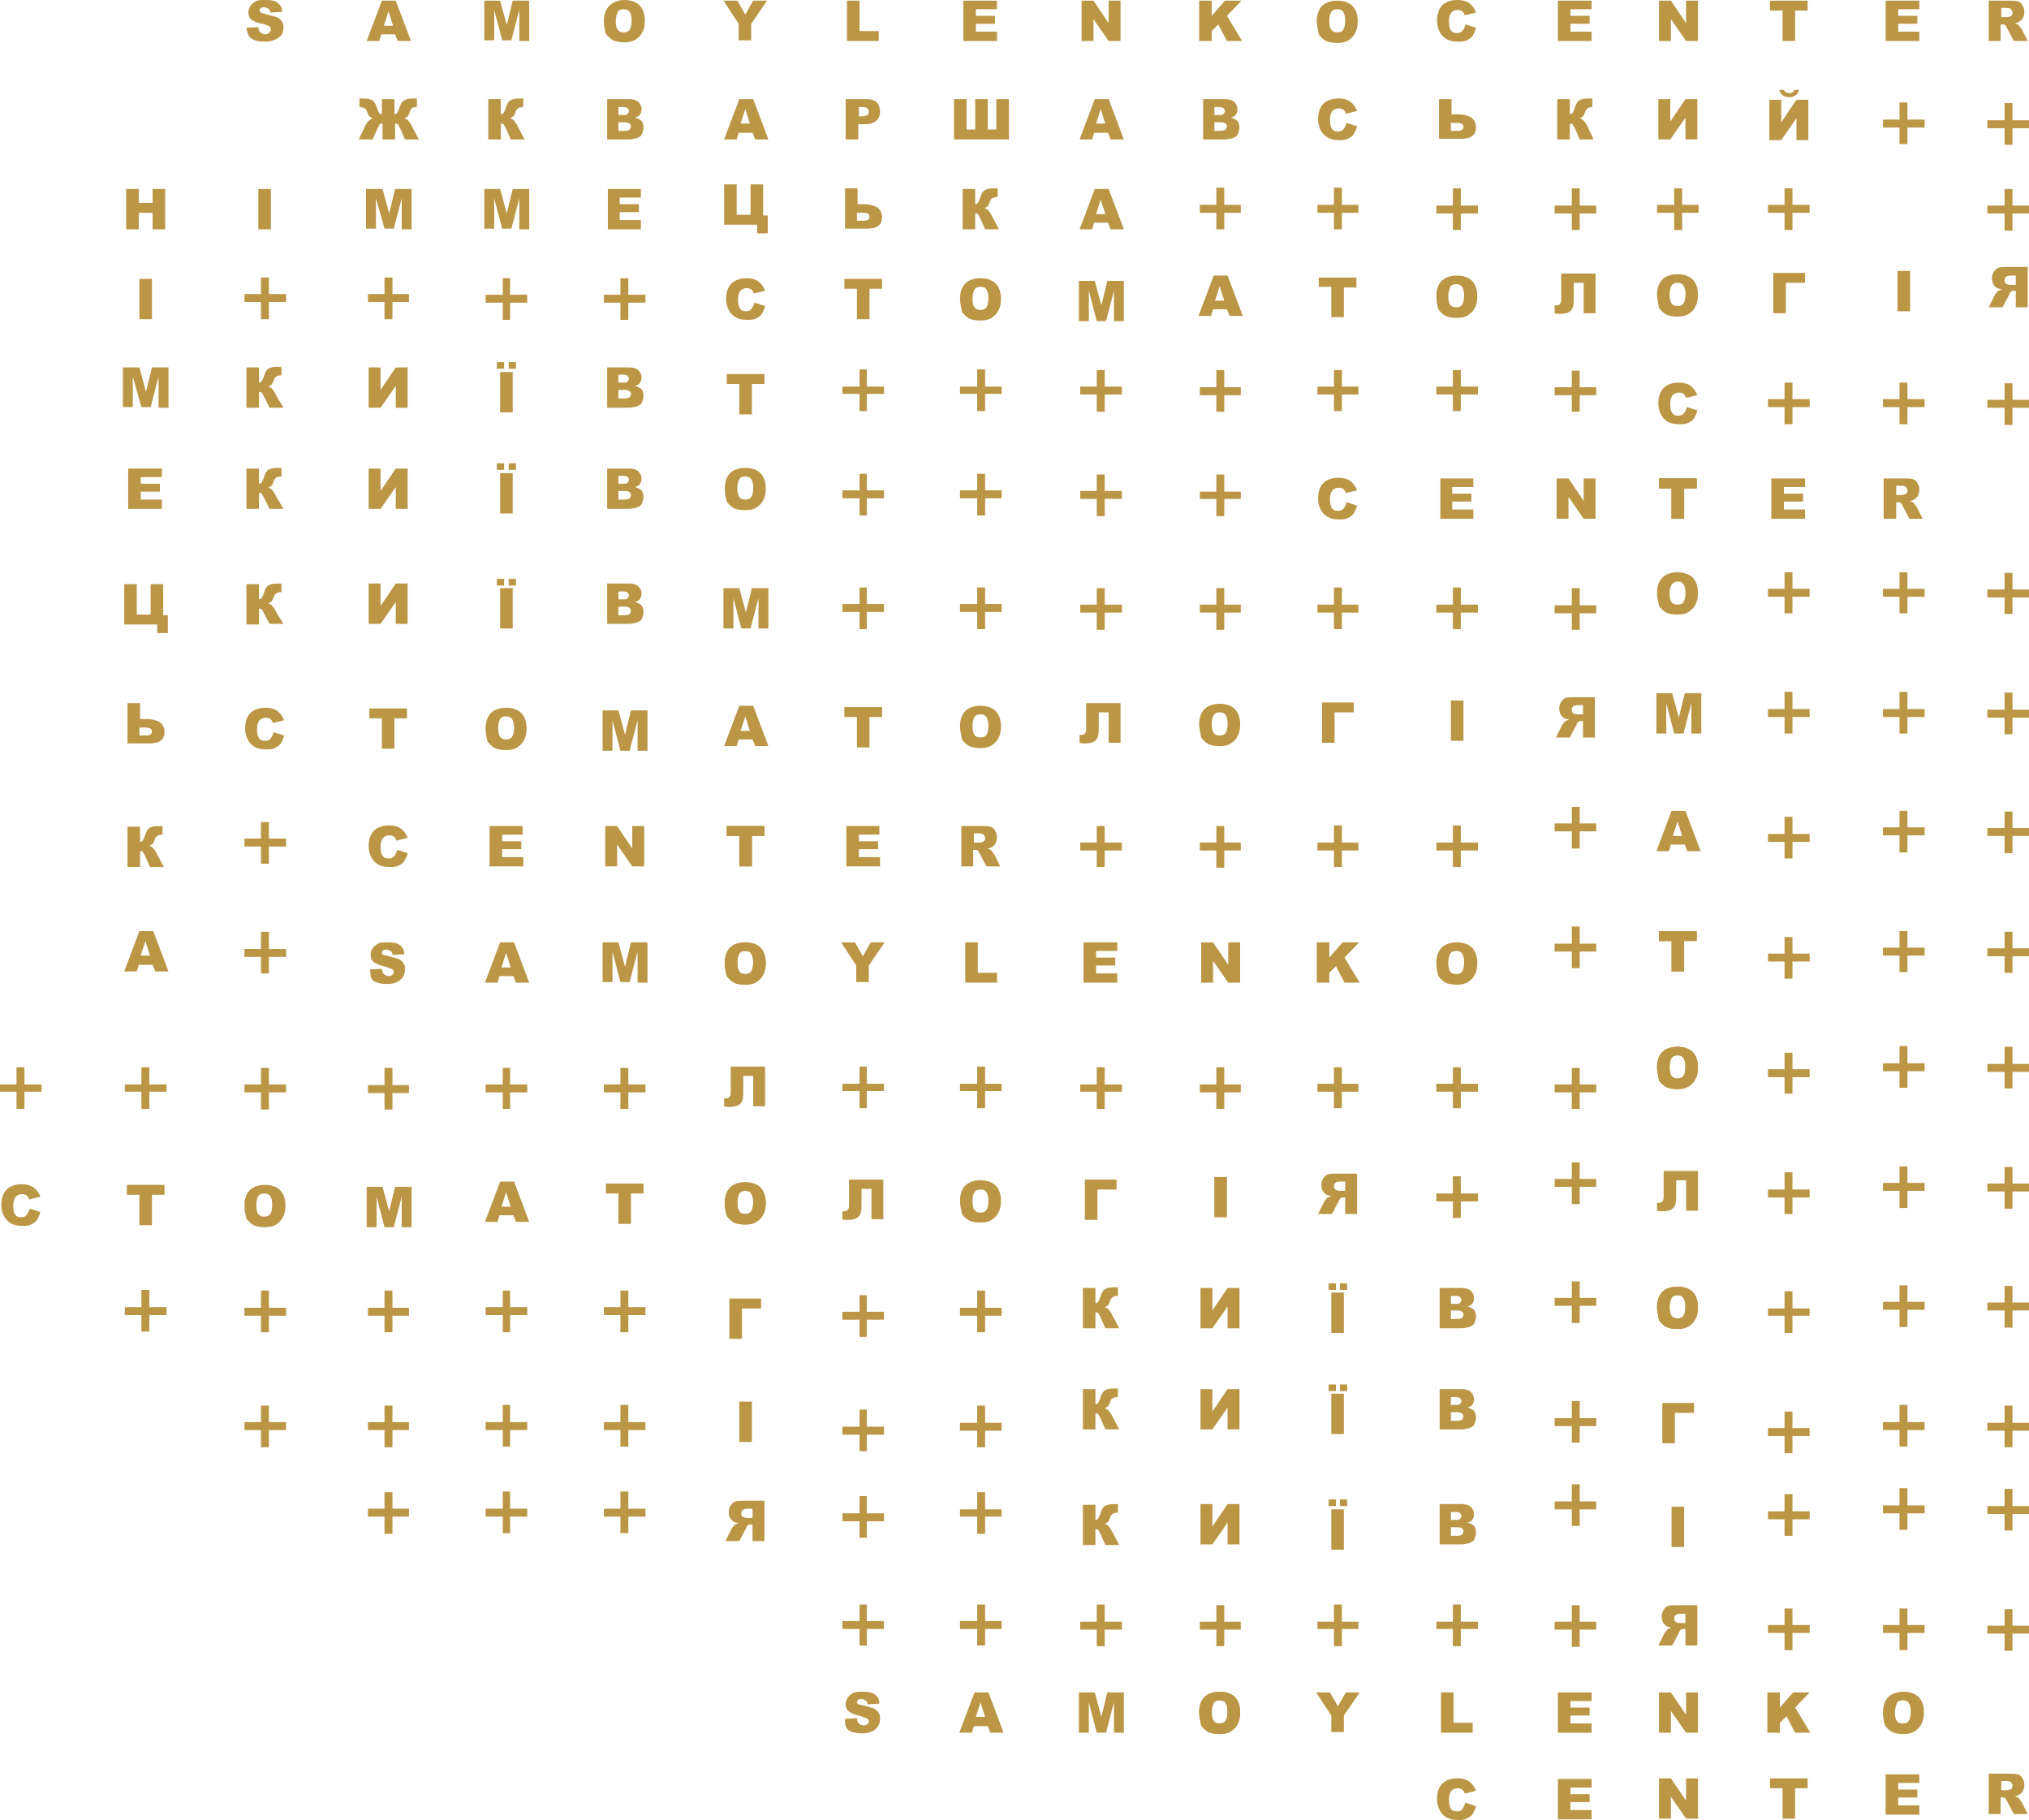 <?xml version="1.0" encoding="utf-8"?>
<!-- Generator: Adobe Illustrator 24.0.1, SVG Export Plug-In . SVG Version: 6.00 Build 0)  -->
<svg version="1.1" id="Слой_1" xmlns="http://www.w3.org/2000/svg" xmlns:xlink="http://www.w3.org/1999/xlink" x="0px" y="0px"
	 viewBox="0 0 307.1 275.4" style="enable-background:new 0 0 307.1 275.4;" xml:space="preserve">
<style type="text/css">
	.st0{fill:#BA9645;}
</style>
<path class="st0" d="M37.3,4.2l1.8-0.1c0,0.3,0.1,0.5,0.2,0.7c0.2,0.2,0.5,0.4,0.8,0.4c0.3,0,0.5-0.1,0.6-0.2S41,4.6,41,4.5
	C41,4.3,41,4.2,40.8,4c-0.1-0.1-0.5-0.2-1-0.4C39,3.5,38.5,3.3,38.1,3c-0.4-0.3-0.5-0.7-0.5-1.2c0-0.3,0.1-0.6,0.3-0.9
	c0.2-0.3,0.5-0.5,0.8-0.7S39.5,0,40.2,0c0.8,0,1.4,0.1,1.8,0.4c0.4,0.3,0.7,0.7,0.7,1.4l-1.8,0.1c0-0.3-0.1-0.5-0.3-0.6
	c-0.2-0.1-0.4-0.2-0.6-0.2c-0.2,0-0.4,0-0.5,0.1c-0.1,0.1-0.2,0.2-0.2,0.3c0,0.1,0,0.2,0.1,0.3C39.5,2,39.7,2,40.1,2.1
	c0.8,0.2,1.4,0.4,1.8,0.5c0.4,0.2,0.6,0.4,0.8,0.7s0.2,0.6,0.2,0.9c0,0.4-0.1,0.8-0.3,1.1C42.3,5.6,42,5.9,41.6,6
	c-0.4,0.2-0.9,0.3-1.5,0.3c-1,0-1.8-0.2-2.2-0.6S37.4,4.8,37.3,4.2z"/>
<path class="st0" d="M59.8,5.2h-2.1l-0.3,1h-1.9l2.3-6.1h2.1l2.3,6.1h-2L59.8,5.2z M59.5,3.9l-0.7-2.2l-0.7,2.2H59.5z"/>
<path class="st0" d="M73.2,0.1h2.5l1,3.7l0.9-3.7h2.5v6.1h-1.5V1.5l-1.2,4.6H76l-1.2-4.6v4.6h-1.5V0.1z"/>
<path class="st0" d="M91.4,3.2c0-1,0.3-1.8,0.8-2.3S93.5,0,94.5,0c1,0,1.8,0.3,2.3,0.8c0.5,0.5,0.8,1.3,0.8,2.3
	c0,0.7-0.1,1.3-0.4,1.8c-0.2,0.5-0.6,0.8-1,1.1c-0.5,0.3-1,0.4-1.7,0.4c-0.7,0-1.3-0.1-1.7-0.3c-0.4-0.2-0.8-0.6-1.1-1
	C91.5,4.5,91.4,3.9,91.4,3.2z M93.2,3.2c0,0.6,0.1,1.1,0.3,1.3c0.2,0.3,0.5,0.4,0.9,0.4c0.4,0,0.7-0.1,0.9-0.4s0.3-0.7,0.3-1.4
	c0-0.6-0.1-1-0.3-1.3s-0.5-0.4-0.9-0.4c-0.4,0-0.7,0.1-0.9,0.4C93.4,2.1,93.2,2.5,93.2,3.2z"/>
<path class="st0" d="M109.5,0.1h2.1l1.2,2.1l1.2-2.1h2.1l-2.4,3.5v2.5h-1.9V3.6L109.5,0.1z"/>
<path class="st0" d="M128.2,0.1h1.9v4.6h2.9v1.5h-4.8V0.1z"/>
<path class="st0" d="M145.9,0.1h5v1.3h-3.2v1h2.9v1.2h-2.9v1.2h3.2v1.4h-5.1V0.1z"/>
<path class="st0" d="M163.7,0.1h1.8l2.3,3.4V0.1h1.8v6.1h-1.8l-2.3-3.3v3.3h-1.8V0.1z"/>
<path class="st0" d="M181.5,0.1h1.9v2.3l2-2.3h2.5l-2.2,2.3l2.3,3.8h-2.3l-1.3-2.5l-1,1v1.5h-1.9V0.1z"/>
<path class="st0" d="M199.3,3.2c0-1,0.3-1.8,0.8-2.3s1.3-0.8,2.3-0.8c1,0,1.8,0.3,2.3,0.8c0.5,0.5,0.8,1.3,0.8,2.3
	c0,0.7-0.1,1.3-0.4,1.8c-0.2,0.5-0.6,0.8-1,1.1c-0.5,0.3-1,0.4-1.7,0.4c-0.7,0-1.3-0.1-1.7-0.3c-0.4-0.2-0.8-0.6-1.1-1
	C199.5,4.5,199.3,3.9,199.3,3.2z M201.2,3.2c0,0.6,0.1,1.1,0.3,1.3c0.2,0.3,0.5,0.4,0.9,0.4c0.4,0,0.7-0.1,0.9-0.4s0.3-0.7,0.3-1.4
	c0-0.6-0.1-1-0.3-1.3s-0.5-0.4-0.9-0.4c-0.4,0-0.7,0.1-0.9,0.4C201.3,2.1,201.2,2.5,201.2,3.2z"/>
<path class="st0" d="M221.8,3.7l1.6,0.5c-0.1,0.5-0.3,0.8-0.5,1.2c-0.2,0.3-0.5,0.5-0.9,0.7c-0.4,0.2-0.8,0.2-1.3,0.2
	c-0.7,0-1.2-0.1-1.6-0.3s-0.8-0.5-1.1-1s-0.5-1.1-0.5-1.9c0-1,0.3-1.8,0.8-2.3c0.5-0.5,1.3-0.8,2.3-0.8c0.8,0,1.4,0.2,1.8,0.5
	c0.4,0.3,0.8,0.8,1,1.4l-1.7,0.4c-0.1-0.2-0.1-0.3-0.2-0.4c-0.1-0.1-0.2-0.3-0.4-0.3c-0.2-0.1-0.3-0.1-0.5-0.1c-0.4,0-0.8,0.2-1,0.5
	c-0.2,0.3-0.3,0.7-0.3,1.2c0,0.7,0.1,1.1,0.3,1.4c0.2,0.3,0.5,0.4,0.9,0.4c0.4,0,0.6-0.1,0.8-0.3C221.6,4.4,221.7,4.1,221.8,3.7z"/>
<path class="st0" d="M235.9,0.1h5v1.3h-3.2v1h2.9v1.2h-2.9v1.2h3.2v1.4h-5.1V0.1z"/>
<path class="st0" d="M251.1,0.1h1.8l2.3,3.4V0.1h1.8v6.1h-1.8l-2.3-3.3v3.3h-1.8V0.1z"/>
<path class="st0" d="M267.9,0.1h5.7v1.5h-1.9v4.6h-1.9V1.6h-1.9V0.1z"/>
<path class="st0" d="M285.5,0.1h5v1.3h-3.2v1h2.9v1.2h-2.9v1.2h3.2v1.4h-5.1V0.1z"/>
<path class="st0" d="M301,6.2V0.1h3.1c0.6,0,1,0,1.3,0.1c0.3,0.1,0.6,0.3,0.7,0.6c0.2,0.3,0.3,0.6,0.3,1c0,0.3-0.1,0.6-0.2,0.9
	c-0.1,0.2-0.3,0.4-0.6,0.6c-0.2,0.1-0.4,0.2-0.7,0.2c0.2,0.1,0.4,0.1,0.5,0.2c0.1,0,0.2,0.2,0.3,0.3c0.1,0.2,0.2,0.3,0.3,0.4
	l0.9,1.8h-2.1l-1-1.9c-0.1-0.2-0.2-0.4-0.3-0.5c-0.1-0.1-0.3-0.1-0.5-0.1h-0.2v2.5H301z M302.9,2.6h0.8c0.1,0,0.3,0,0.5-0.1
	c0.1,0,0.2-0.1,0.3-0.2s0.1-0.2,0.1-0.4c0-0.2-0.1-0.3-0.2-0.5c-0.1-0.1-0.4-0.2-0.7-0.2h-0.8V2.6z"/>
<path class="st0" d="M63.4,21.1h-2.1l-0.7-1.6c-0.2-0.4-0.3-0.6-0.4-0.7s-0.2-0.1-0.4-0.1v2.4h-1.9v-2.4c-0.2,0-0.3,0-0.4,0.1
	s-0.2,0.3-0.4,0.7l-0.7,1.6h-2.1l0.8-1.7c0.2-0.5,0.4-0.8,0.6-1c0.2-0.2,0.4-0.4,0.7-0.5c-0.2-0.1-0.4-0.2-0.5-0.3
	c-0.1-0.1-0.2-0.3-0.3-0.6s-0.2-0.5-0.4-0.6s-0.4-0.2-0.7-0.2h-0.1v-1.3c0.7,0,1.2,0,1.5,0.1c0.3,0.1,0.6,0.2,0.7,0.4
	s0.3,0.4,0.4,0.8c0.2,0.5,0.3,0.8,0.4,0.9c0.1,0.1,0.2,0.2,0.4,0.2V15h1.9v2.3c0.2,0,0.3-0.1,0.4-0.2c0.1-0.1,0.2-0.4,0.4-0.9
	c0.1-0.4,0.3-0.7,0.4-0.8s0.4-0.3,0.7-0.4c0.3-0.1,0.8-0.1,1.5-0.1v1.3h-0.1c-0.3,0-0.6,0.1-0.7,0.2S62.1,16.7,62,17
	s-0.2,0.5-0.3,0.6c-0.1,0.1-0.3,0.2-0.5,0.3c0.3,0.1,0.5,0.2,0.7,0.5c0.2,0.2,0.4,0.6,0.6,1L63.4,21.1z"/>
<path class="st0" d="M79.4,21.1h-2.1l-0.7-1.6c-0.2-0.4-0.3-0.6-0.4-0.7c-0.1-0.1-0.2-0.1-0.4-0.1v2.4h-1.9V15h1.9v2.3
	c0.2,0,0.3-0.1,0.4-0.2c0.1-0.1,0.2-0.4,0.4-0.9c0.1-0.4,0.3-0.7,0.4-0.8c0.1-0.2,0.4-0.3,0.7-0.4c0.3-0.1,0.8-0.1,1.5-0.1v1.3h-0.1
	c-0.3,0-0.6,0.1-0.7,0.2c-0.2,0.1-0.3,0.3-0.4,0.6c-0.1,0.3-0.2,0.5-0.3,0.6c-0.1,0.1-0.3,0.2-0.5,0.3c0.3,0.1,0.5,0.2,0.7,0.5
	c0.2,0.2,0.4,0.6,0.6,1L79.4,21.1z"/>
<path class="st0" d="M91.7,15h3.5c0.6,0,1,0.1,1.4,0.4c0.3,0.3,0.5,0.7,0.5,1.1c0,0.4-0.1,0.7-0.3,0.9c-0.1,0.2-0.4,0.3-0.7,0.4
	c0.4,0.1,0.8,0.3,1,0.5c0.2,0.3,0.3,0.6,0.3,1c0,0.3-0.1,0.6-0.2,0.9s-0.3,0.5-0.6,0.6c-0.2,0.1-0.4,0.2-0.7,0.2
	c-0.4,0.1-0.7,0.1-0.8,0.1h-3.2V15z M93.6,17.4h0.8c0.3,0,0.5,0,0.6-0.2c0.1-0.1,0.2-0.2,0.2-0.4c0-0.2-0.1-0.3-0.2-0.4
	c-0.1-0.1-0.3-0.2-0.6-0.2h-0.8V17.4z M93.6,19.8h1c0.3,0,0.6-0.1,0.7-0.2c0.1-0.1,0.2-0.3,0.2-0.5c0-0.2-0.1-0.3-0.2-0.4
	s-0.4-0.2-0.7-0.2h-1V19.8z"/>
<path class="st0" d="M113.9,20.1h-2.1l-0.3,1h-1.9l2.3-6.1h2.1l2.3,6.1h-2L113.9,20.1z M113.5,18.7l-0.7-2.2l-0.7,2.2H113.5z"/>
<path class="st0" d="M128.1,15h3.1c0.7,0,1.2,0.2,1.5,0.5s0.5,0.8,0.5,1.4c0,0.6-0.2,1.1-0.6,1.4c-0.4,0.3-0.9,0.5-1.7,0.5h-1v2.3
	h-1.9V15z M130,17.6h0.5c0.4,0,0.6-0.1,0.8-0.2s0.2-0.3,0.2-0.5c0-0.2-0.1-0.4-0.2-0.5s-0.4-0.2-0.7-0.2H130V17.6z"/>
<path class="st0" d="M152.6,21.1h-8.2V15h1.9v4.6h1.3V15h1.9v4.6h1.3V15h1.9V21.1z"/>
<path class="st0" d="M167.7,20.1h-2.1l-0.3,1h-1.9l2.3-6.1h2.1l2.3,6.1h-2L167.7,20.1z M167.3,18.7l-0.7-2.2l-0.7,2.2H167.3z"/>
<path class="st0" d="M181.9,15h3.5c0.6,0,1,0.1,1.4,0.4c0.3,0.3,0.5,0.7,0.5,1.1c0,0.4-0.1,0.7-0.3,0.9c-0.1,0.2-0.4,0.3-0.7,0.4
	c0.4,0.1,0.8,0.3,1,0.5c0.2,0.3,0.3,0.6,0.3,1c0,0.3-0.1,0.6-0.2,0.9s-0.3,0.5-0.6,0.6c-0.2,0.1-0.4,0.2-0.7,0.2
	c-0.4,0.1-0.7,0.1-0.8,0.1h-3.2V15z M183.8,17.4h0.8c0.3,0,0.5,0,0.6-0.2c0.1-0.1,0.2-0.2,0.2-0.4c0-0.2-0.1-0.3-0.2-0.4
	c-0.1-0.1-0.3-0.2-0.6-0.2h-0.8V17.4z M183.8,19.8h1c0.3,0,0.6-0.1,0.7-0.2c0.1-0.1,0.2-0.3,0.2-0.5c0-0.2-0.1-0.3-0.2-0.4
	s-0.4-0.2-0.7-0.2h-1V19.8z"/>
<path class="st0" d="M203.8,18.6l1.6,0.5c-0.1,0.5-0.3,0.8-0.5,1.2c-0.2,0.3-0.5,0.5-0.9,0.7c-0.4,0.2-0.8,0.2-1.3,0.2
	c-0.7,0-1.2-0.1-1.6-0.3s-0.8-0.5-1.1-1s-0.5-1.1-0.5-1.9c0-1,0.3-1.8,0.8-2.3c0.5-0.5,1.3-0.8,2.3-0.8c0.8,0,1.4,0.2,1.8,0.5
	c0.4,0.3,0.8,0.8,1,1.4l-1.7,0.4c-0.1-0.2-0.1-0.3-0.2-0.4c-0.1-0.1-0.2-0.3-0.4-0.3c-0.2-0.1-0.3-0.1-0.5-0.1c-0.4,0-0.8,0.2-1,0.5
	c-0.2,0.3-0.3,0.7-0.3,1.2c0,0.7,0.1,1.1,0.3,1.4c0.2,0.3,0.5,0.4,0.9,0.4c0.4,0,0.6-0.1,0.8-0.3C203.6,19.2,203.7,19,203.8,18.6z"
	/>
<path class="st0" d="M219.6,17.3h1c0.9,0,1.6,0.2,2.1,0.5c0.4,0.3,0.7,0.8,0.7,1.5c0,0.6-0.2,1-0.6,1.3s-1,0.4-1.8,0.4h-3.2V15h1.9
	V17.3z M219.6,19.8h1c0.6,0,0.9-0.2,0.9-0.6c0-0.4-0.3-0.6-0.9-0.6h-1V19.8z"/>
<path class="st0" d="M241.2,21.1h-2.1l-0.7-1.6c-0.2-0.4-0.3-0.6-0.4-0.7c-0.1-0.1-0.2-0.1-0.4-0.1v2.4h-1.9V15h1.9v2.3
	c0.2,0,0.3-0.1,0.4-0.2c0.1-0.1,0.2-0.4,0.4-0.9c0.1-0.4,0.3-0.7,0.4-0.8c0.1-0.2,0.4-0.3,0.7-0.4c0.3-0.1,0.8-0.1,1.5-0.1v1.3H241
	c-0.3,0-0.6,0.1-0.7,0.2c-0.2,0.1-0.3,0.3-0.4,0.6c-0.1,0.3-0.2,0.5-0.3,0.6c-0.1,0.1-0.3,0.2-0.5,0.3c0.3,0.1,0.5,0.2,0.7,0.5
	c0.2,0.2,0.4,0.6,0.6,1L241.2,21.1z"/>
<path class="st0" d="M256.9,15v6.1h-1.8v-3.3l-2.3,3.3h-1.8V15h1.8v3.4l2.3-3.4H256.9z"/>
<path class="st0" d="M273.7,15.1v6.1h-1.8v-3.3l-2.3,3.3h-1.8v-6.1h1.8v3.4l2.3-3.4H273.7z M272.3,13.6c-0.1,0.3-0.2,0.6-0.5,0.8
	s-0.6,0.3-1,0.3c-0.4,0-0.7-0.1-1-0.3c-0.3-0.2-0.4-0.5-0.5-0.8h0.7c0.1,0.3,0.4,0.5,0.8,0.5c0.4,0,0.7-0.2,0.8-0.5H272.3z"/>
<path class="st0" d="M55.4,28.6h2.5l1,3.7l0.9-3.7h2.5v6.1h-1.5V30l-1.2,4.6h-1.4L56.9,30v4.6h-1.5V28.6z"/>
<path class="st0" d="M19.1,28.6H21v2.1h2.1v-2.1h1.9v6.1h-1.9v-2.5H21v2.5h-1.9V28.6z"/>
<path class="st0" d="M39.2,28.6H41v6.1h-1.9V28.6z"/>
<path class="st0" d="M73.2,28.6h2.5l1,3.7l0.9-3.7h2.5v6.1h-1.5V30l-1.2,4.6H76L74.8,30v4.6h-1.5V28.6z"/>
<path class="st0" d="M92,28.6h5v1.3h-3.2v1h2.9v1.2h-2.9v1.2h3.2v1.4H92V28.6z"/>
<path class="st0" d="M116.1,35.3h-1.5V34h-5v-6.1h1.9v4.6h2.1v-4.6h1.9v4.7h0.7V35.3z"/>
<path class="st0" d="M129.7,30.9h1c0.9,0,1.6,0.2,2.1,0.5c0.4,0.3,0.7,0.8,0.7,1.5c0,0.6-0.2,1-0.6,1.3s-1,0.4-1.8,0.4h-3.2v-6.1
	h1.9V30.9z M129.7,33.4h1c0.6,0,0.9-0.2,0.9-0.6c0-0.4-0.3-0.6-0.9-0.6h-1V33.4z"/>
<path class="st0" d="M151.2,34.7h-2.1l-0.7-1.6c-0.2-0.4-0.3-0.6-0.4-0.7c-0.1-0.1-0.2-0.1-0.4-0.1v2.4h-1.9v-6.1h1.9v2.3
	c0.2,0,0.3-0.1,0.4-0.2c0.1-0.1,0.2-0.4,0.4-0.9c0.1-0.4,0.3-0.7,0.4-0.8c0.1-0.2,0.4-0.3,0.7-0.4c0.3-0.1,0.8-0.1,1.5-0.1v1.3h-0.1
	c-0.3,0-0.6,0.1-0.7,0.2c-0.2,0.1-0.3,0.3-0.4,0.6c-0.1,0.3-0.2,0.5-0.3,0.6c-0.1,0.1-0.3,0.2-0.5,0.3c0.3,0.1,0.5,0.2,0.7,0.5
	c0.2,0.2,0.4,0.6,0.6,1L151.2,34.7z"/>
<path class="st0" d="M167.7,33.7h-2.1l-0.3,1h-1.9l2.3-6.1h2.1l2.3,6.1h-2L167.7,33.7z M167.3,32.4l-0.7-2.2l-0.7,2.2H167.3z"/>
<path class="st0" d="M115.2,198h-2.9v4.6h-1.9v-6.1h4.8V198z"/>
<path class="st0" d="M110,56.6h5.7v1.5h-1.9v4.6h-1.9v-4.6H110V56.6z"/>
<path class="st0" d="M109.7,73.9c0-1,0.3-1.8,0.8-2.3s1.3-0.8,2.3-0.8c1,0,1.8,0.3,2.3,0.8c0.5,0.5,0.8,1.3,0.8,2.3
	c0,0.7-0.1,1.3-0.4,1.8c-0.2,0.5-0.6,0.8-1,1.1c-0.5,0.3-1,0.4-1.7,0.4c-0.7,0-1.3-0.1-1.7-0.3c-0.4-0.2-0.8-0.6-1.1-1
	C109.8,75.2,109.7,74.6,109.7,73.9z M111.6,73.9c0,0.6,0.1,1.1,0.3,1.3c0.2,0.3,0.5,0.4,0.9,0.4c0.4,0,0.7-0.1,0.9-0.4
	s0.3-0.7,0.3-1.4c0-0.6-0.1-1-0.3-1.3s-0.5-0.4-0.9-0.4c-0.4,0-0.7,0.1-0.9,0.4C111.7,72.9,111.6,73.3,111.6,73.9z"/>
<path class="st0" d="M109.4,89h2.5l1,3.7l0.9-3.7h2.5v6.1h-1.5v-4.6l-1.2,4.6h-1.4l-1.2-4.6v4.6h-1.5V89z"/>
<path class="st0" d="M113.9,111.9h-2.1l-0.3,1h-1.9l2.3-6.1h2.1l2.3,6.1h-2L113.9,111.9z M113.5,110.6l-0.7-2.2l-0.7,2.2H113.5z"/>
<path class="st0" d="M110,125h5.7v1.5h-1.9v4.6h-1.9v-4.6H110V125z"/>
<path class="st0" d="M109.7,145.7c0-1,0.3-1.8,0.8-2.3s1.3-0.8,2.3-0.8c1,0,1.8,0.3,2.3,0.8c0.5,0.5,0.8,1.3,0.8,2.3
	c0,0.7-0.1,1.3-0.4,1.8c-0.2,0.5-0.6,0.8-1,1.1c-0.5,0.3-1,0.4-1.7,0.4c-0.7,0-1.3-0.1-1.7-0.3c-0.4-0.2-0.8-0.6-1.1-1
	C109.8,147,109.7,146.4,109.7,145.7z M111.6,145.7c0,0.6,0.1,1.1,0.3,1.3c0.2,0.3,0.5,0.4,0.9,0.4c0.4,0,0.7-0.1,0.9-0.4
	s0.3-0.7,0.3-1.4c0-0.6-0.1-1-0.3-1.3s-0.5-0.4-0.9-0.4c-0.4,0-0.7,0.1-0.9,0.4C111.7,144.6,111.6,145,111.6,145.7z"/>
<path class="st0" d="M115.9,167.4h-1.9v-4.6h-1.5v1.9c0,0.8,0,1.3-0.1,1.7c-0.1,0.4-0.3,0.6-0.6,0.8c-0.3,0.2-0.8,0.3-1.5,0.3
	c-0.2,0-0.4,0-0.7-0.1v-1.2h0.3c0.3,0,0.4-0.1,0.5-0.2c0.1-0.1,0.2-0.3,0.2-0.6v-4h5.2V167.4z"/>
<path class="st0" d="M109.7,182c0-1,0.3-1.8,0.8-2.3s1.3-0.8,2.3-0.8c1,0,1.8,0.3,2.3,0.8c0.5,0.5,0.8,1.3,0.8,2.3
	c0,0.7-0.1,1.3-0.4,1.8c-0.2,0.5-0.6,0.8-1,1.1c-0.5,0.3-1,0.4-1.7,0.4c-0.7,0-1.3-0.1-1.7-0.3c-0.4-0.2-0.8-0.6-1.1-1
	C109.8,183.3,109.7,182.7,109.7,182z M111.6,182c0,0.6,0.1,1.1,0.3,1.3c0.2,0.3,0.5,0.4,0.9,0.4c0.4,0,0.7-0.1,0.9-0.4
	s0.3-0.7,0.3-1.4c0-0.6-0.1-1-0.3-1.3s-0.5-0.4-0.9-0.4c-0.4,0-0.7,0.1-0.9,0.4C111.7,180.9,111.6,181.4,111.6,182z"/>
<path class="st0" d="M287.2,41h1.9v6.1h-1.9V41z"/>
<path class="st0" d="M127.8,42.2h5.7v1.5h-1.9v4.6h-1.9v-4.6h-1.9V42.2z"/>
<path class="st0" d="M145.3,45.2c0-1,0.3-1.8,0.8-2.3s1.3-0.8,2.3-0.8c1,0,1.8,0.3,2.3,0.8c0.5,0.5,0.8,1.3,0.8,2.3
	c0,0.7-0.1,1.3-0.4,1.8c-0.2,0.5-0.6,0.8-1,1.1c-0.5,0.3-1,0.4-1.7,0.4c-0.7,0-1.3-0.1-1.7-0.3c-0.4-0.2-0.8-0.6-1.1-1
	C145.5,46.5,145.3,45.9,145.3,45.2z M147.2,45.2c0,0.6,0.1,1.1,0.3,1.3c0.2,0.3,0.5,0.4,0.9,0.4c0.4,0,0.7-0.1,0.9-0.4
	s0.3-0.7,0.3-1.4c0-0.6-0.1-1-0.3-1.3s-0.5-0.4-0.9-0.4c-0.4,0-0.7,0.1-0.9,0.4C147.3,44.2,147.2,44.6,147.2,45.2z"/>
<path class="st0" d="M163.2,42.5h2.5l1,3.7l0.9-3.7h2.5v6.1h-1.5v-4.6l-1.2,4.6h-1.4l-1.2-4.6v4.6h-1.5V42.5z"/>
<path class="st0" d="M185.7,46.8h-2.1l-0.3,1h-1.9l2.3-6.1h2.1l2.3,6.1h-2L185.7,46.8z M185.3,45.5l-0.7-2.2l-0.7,2.2H185.3z"/>
<path class="st0" d="M199.6,42h5.7v1.5h-1.9V48h-1.9v-4.6h-1.9V42z"/>
<path class="st0" d="M217.4,44.8c0-1,0.3-1.8,0.8-2.3s1.3-0.8,2.3-0.8c1,0,1.8,0.3,2.3,0.8c0.5,0.5,0.8,1.3,0.8,2.3
	c0,0.7-0.1,1.3-0.4,1.8c-0.2,0.5-0.6,0.8-1,1.1c-0.5,0.3-1,0.4-1.7,0.4c-0.7,0-1.3-0.1-1.7-0.3c-0.4-0.2-0.8-0.6-1.1-1
	C217.5,46.1,217.4,45.5,217.4,44.8z M219.2,44.8c0,0.6,0.1,1.1,0.3,1.3c0.2,0.3,0.5,0.4,0.9,0.4c0.4,0,0.7-0.1,0.9-0.4
	s0.3-0.7,0.3-1.4c0-0.6-0.1-1-0.3-1.3s-0.5-0.4-0.9-0.4c-0.4,0-0.7,0.1-0.9,0.4C219.4,43.8,219.2,44.2,219.2,44.8z"/>
<path class="st0" d="M241.6,47.4h-1.9v-4.6h-1.5v1.9c0,0.8,0,1.3-0.1,1.7c-0.1,0.4-0.3,0.6-0.6,0.8c-0.3,0.2-0.8,0.3-1.5,0.3
	c-0.2,0-0.4,0-0.7-0.1v-1.2h0.3c0.3,0,0.4-0.1,0.5-0.2c0.1-0.1,0.2-0.3,0.2-0.6v-4h5.2V47.4z"/>
<path class="st0" d="M250.8,44.6c0-1,0.3-1.8,0.8-2.3s1.3-0.8,2.3-0.8c1,0,1.8,0.3,2.3,0.8c0.5,0.5,0.8,1.3,0.8,2.3
	c0,0.7-0.1,1.3-0.4,1.8c-0.2,0.5-0.6,0.8-1,1.1c-0.5,0.3-1,0.4-1.7,0.4c-0.7,0-1.3-0.1-1.7-0.3c-0.4-0.2-0.8-0.6-1.1-1
	C251,45.9,250.8,45.3,250.8,44.6z M252.7,44.6c0,0.6,0.1,1.1,0.3,1.3c0.2,0.3,0.5,0.4,0.9,0.4c0.4,0,0.7-0.1,0.9-0.4
	s0.3-0.7,0.3-1.4c0-0.6-0.1-1-0.3-1.3s-0.5-0.4-0.9-0.4c-0.4,0-0.7,0.1-0.9,0.4C252.8,43.6,252.7,44,252.7,44.6z"/>
<path class="st0" d="M273.2,42.8h-2.9v4.6h-1.9v-6.1h4.8V42.8z"/>
<path class="st0" d="M305.1,46.5v-2.5h-0.2c-0.2,0-0.3,0-0.5,0.1c-0.1,0.1-0.2,0.2-0.3,0.5l-1,1.9H301l0.9-1.8
	c0-0.1,0.1-0.2,0.3-0.4c0.1-0.2,0.2-0.3,0.3-0.3c0.1-0.1,0.3-0.1,0.5-0.2c-0.3-0.1-0.5-0.1-0.7-0.2c-0.3-0.2-0.5-0.4-0.6-0.6
	c-0.1-0.2-0.2-0.5-0.2-0.9c0-0.4,0.1-0.7,0.3-1c0.2-0.3,0.4-0.5,0.7-0.6c0.3-0.1,0.8-0.1,1.3-0.1h3.1v6.1H305.1z M305.1,41.7h-0.8
	c-0.3,0-0.6,0.1-0.7,0.2s-0.2,0.3-0.2,0.5c0,0.1,0,0.3,0.1,0.4s0.2,0.2,0.3,0.2c0.2,0.1,0.4,0.1,0.5,0.1h0.8V41.7z"/>
<path class="st0" d="M114.2,45.8l1.6,0.5c-0.1,0.5-0.3,0.8-0.5,1.2c-0.2,0.3-0.5,0.5-0.9,0.7c-0.4,0.2-0.8,0.2-1.3,0.2
	c-0.7,0-1.2-0.1-1.6-0.3s-0.8-0.5-1.1-1s-0.5-1.1-0.5-1.9c0-1,0.3-1.8,0.8-2.3c0.5-0.5,1.3-0.8,2.3-0.8c0.8,0,1.4,0.2,1.8,0.5
	c0.4,0.3,0.8,0.8,1,1.4l-1.7,0.4c-0.1-0.2-0.1-0.3-0.2-0.4c-0.1-0.1-0.2-0.3-0.4-0.3c-0.2-0.1-0.3-0.1-0.5-0.1c-0.4,0-0.8,0.2-1,0.5
	c-0.2,0.3-0.3,0.7-0.3,1.2c0,0.7,0.1,1.1,0.3,1.4c0.2,0.3,0.5,0.4,0.9,0.4c0.4,0,0.6-0.1,0.8-0.3C113.9,46.5,114.1,46.2,114.2,45.8z
	"/>
<path class="st0" d="M111.9,212.1h1.9v6.1h-1.9V212.1z"/>
<path class="st0" d="M113.9,233.2v-2.5h-0.2c-0.2,0-0.3,0-0.5,0.1c-0.1,0.1-0.2,0.2-0.3,0.5l-1,1.9h-2.1l0.9-1.8
	c0-0.1,0.1-0.2,0.3-0.4c0.1-0.2,0.2-0.3,0.3-0.3c0.1-0.1,0.3-0.1,0.5-0.2c-0.3-0.1-0.5-0.1-0.7-0.2c-0.3-0.2-0.5-0.4-0.6-0.6
	c-0.1-0.2-0.2-0.5-0.2-0.9c0-0.4,0.1-0.7,0.3-1c0.2-0.3,0.4-0.5,0.7-0.6c0.3-0.1,0.8-0.1,1.3-0.1h3.1v6.1H113.9z M113.9,228.3h-0.8
	c-0.3,0-0.6,0.1-0.7,0.2s-0.2,0.3-0.2,0.5c0,0.1,0,0.3,0.1,0.4s0.2,0.2,0.3,0.2c0.2,0.1,0.4,0.1,0.5,0.1h0.8V228.3z"/>
<path class="st0" d="M18.6,55.6h2.5l1,3.7l0.9-3.7h2.5v6.1h-1.5V57l-1.2,4.6h-1.4L20.1,57v4.6h-1.5V55.6z"/>
<path class="st0" d="M21.1,42.2H23v6.1h-1.9V42.2z"/>
<path class="st0" d="M19.5,70.9h5v1.3h-3.2v1h2.9v1.2h-2.9v1.2h3.2v1.4h-5.1V70.9z"/>
<path class="st0" d="M25.3,95.8h-1.5v-1.3h-5v-6.1h1.9V93h2.1v-4.6h1.9v4.7h0.7V95.8z"/>
<path class="st0" d="M21.1,108.8h1c0.9,0,1.6,0.2,2.1,0.5c0.4,0.3,0.7,0.8,0.7,1.5c0,0.6-0.2,1-0.6,1.3s-1,0.4-1.8,0.4h-3.2v-6.1
	h1.9V108.8z M21.1,111.3h1c0.6,0,0.9-0.2,0.9-0.6c0-0.4-0.3-0.6-0.9-0.6h-1V111.3z"/>
<path class="st0" d="M24.8,131.2h-2.1l-0.7-1.6c-0.2-0.4-0.3-0.6-0.4-0.7c-0.1-0.1-0.2-0.1-0.4-0.1v2.4h-1.9v-6.1h1.9v2.3
	c0.2,0,0.3-0.1,0.4-0.2c0.1-0.1,0.2-0.4,0.4-0.9c0.1-0.4,0.3-0.7,0.4-0.8c0.1-0.2,0.4-0.3,0.7-0.4c0.3-0.1,0.8-0.1,1.5-0.1v1.3h-0.1
	c-0.3,0-0.6,0.1-0.7,0.2c-0.2,0.1-0.3,0.3-0.4,0.6c-0.1,0.3-0.2,0.5-0.3,0.6c-0.1,0.1-0.3,0.2-0.5,0.3c0.3,0.1,0.5,0.2,0.7,0.5
	c0.2,0.2,0.4,0.6,0.6,1L24.8,131.2z"/>
<path class="st0" d="M23.1,146h-2.1l-0.3,1h-1.9l2.3-6.1h2.1l2.3,6.1h-2L23.1,146z M22.7,144.6l-0.7-2.2l-0.7,2.2H22.7z"/>
<path class="st0" d="M183.8,178.1h1.9v6.1h-1.9V178.1z"/>
<path class="st0" d="M19.2,179.3h5.7v1.5H23v4.6h-1.9v-4.6h-1.9V179.3z"/>
<path class="st0" d="M37,182.4c0-1,0.3-1.8,0.8-2.3s1.3-0.8,2.3-0.8c1,0,1.8,0.3,2.3,0.8c0.5,0.5,0.8,1.3,0.8,2.3
	c0,0.7-0.1,1.3-0.4,1.8c-0.2,0.5-0.6,0.8-1,1.1c-0.5,0.3-1,0.4-1.7,0.4c-0.7,0-1.3-0.1-1.7-0.3c-0.4-0.2-0.8-0.6-1.1-1
	C37.1,183.7,37,183.1,37,182.4z M38.8,182.4c0,0.6,0.1,1.1,0.3,1.3c0.2,0.3,0.5,0.4,0.9,0.4c0.4,0,0.7-0.1,0.9-0.4s0.3-0.7,0.3-1.4
	c0-0.6-0.1-1-0.3-1.3s-0.5-0.4-0.9-0.4c-0.4,0-0.7,0.1-0.9,0.4C38.9,181.3,38.8,181.7,38.8,182.4z"/>
<path class="st0" d="M55.4,179.6h2.5l1,3.7l0.9-3.7h2.5v6.1h-1.5v-4.6l-1.2,4.6h-1.4l-1.2-4.6v4.6h-1.5V179.6z"/>
<path class="st0" d="M77.7,183.9h-2.1l-0.3,1h-1.9l2.3-6.1h2.1l2.3,6.1h-2L77.7,183.9z M77.3,182.6l-0.7-2.2l-0.7,2.2H77.3z"/>
<path class="st0" d="M91.7,179.1h5.7v1.5h-1.9v4.6h-1.9v-4.6h-1.9V179.1z"/>
<path class="st0" d="M109.7,182c0-1,0.3-1.8,0.8-2.3s1.3-0.8,2.3-0.8c1,0,1.8,0.3,2.3,0.8c0.5,0.5,0.8,1.3,0.8,2.3
	c0,0.7-0.1,1.3-0.4,1.8c-0.2,0.5-0.6,0.8-1,1.1c-0.5,0.3-1,0.4-1.7,0.4c-0.7,0-1.3-0.1-1.7-0.3c-0.4-0.2-0.8-0.6-1.1-1
	C109.8,183.3,109.7,182.7,109.7,182z M111.6,182c0,0.6,0.1,1.1,0.3,1.3c0.2,0.3,0.5,0.4,0.9,0.4c0.4,0,0.7-0.1,0.9-0.4
	s0.3-0.7,0.3-1.4c0-0.6-0.1-1-0.3-1.3s-0.5-0.4-0.9-0.4c-0.4,0-0.7,0.1-0.9,0.4C111.7,180.9,111.6,181.4,111.6,182z"/>
<path class="st0" d="M133.8,184.5h-1.9v-4.6h-1.5v1.9c0,0.8,0,1.3-0.1,1.7c-0.1,0.4-0.3,0.6-0.6,0.8c-0.3,0.2-0.8,0.3-1.5,0.3
	c-0.2,0-0.4,0-0.7-0.1v-1.2h0.3c0.3,0,0.4-0.1,0.5-0.2c0.1-0.1,0.2-0.3,0.2-0.6v-4h5.2V184.5z"/>
<path class="st0" d="M145.3,181.7c0-1,0.3-1.8,0.8-2.3s1.3-0.8,2.3-0.8c1,0,1.8,0.3,2.3,0.8c0.5,0.5,0.8,1.3,0.8,2.3
	c0,0.7-0.1,1.3-0.4,1.8c-0.2,0.5-0.6,0.8-1,1.1c-0.5,0.3-1,0.4-1.7,0.4c-0.7,0-1.3-0.1-1.7-0.3c-0.4-0.2-0.8-0.6-1.1-1
	C145.5,183,145.3,182.5,145.3,181.7z M147.2,181.8c0,0.6,0.1,1.1,0.3,1.3c0.2,0.3,0.5,0.4,0.9,0.4c0.4,0,0.7-0.1,0.9-0.4
	s0.3-0.7,0.3-1.4c0-0.6-0.1-1-0.3-1.3s-0.5-0.4-0.9-0.4c-0.4,0-0.7,0.1-0.9,0.4C147.3,180.7,147.2,181.1,147.2,181.8z"/>
<path class="st0" d="M169,180h-2.9v4.6h-1.9v-6.1h4.8V180z"/>
<path class="st0" d="M203.6,183.7v-2.5h-0.2c-0.2,0-0.3,0-0.5,0.1c-0.1,0.1-0.2,0.2-0.3,0.5l-1,1.9h-2.1l0.9-1.8
	c0-0.1,0.1-0.2,0.3-0.4c0.1-0.2,0.2-0.3,0.3-0.3c0.1-0.1,0.3-0.1,0.5-0.2c-0.3-0.1-0.5-0.1-0.7-0.2c-0.3-0.2-0.5-0.4-0.6-0.6
	c-0.1-0.2-0.2-0.5-0.2-0.9c0-0.4,0.1-0.7,0.3-1c0.2-0.3,0.4-0.5,0.7-0.6c0.3-0.1,0.8-0.1,1.3-0.1h3.1v6.1H203.6z M203.6,178.8h-0.8
	c-0.3,0-0.6,0.1-0.7,0.2s-0.2,0.3-0.2,0.5c0,0.1,0,0.3,0.1,0.4s0.2,0.2,0.3,0.2c0.2,0.1,0.4,0.1,0.5,0.1h0.8V178.8z"/>
<path class="st0" d="M4.5,182.9l1.6,0.5c-0.1,0.5-0.3,0.8-0.5,1.2c-0.2,0.3-0.5,0.5-0.9,0.7c-0.4,0.2-0.8,0.2-1.3,0.2
	c-0.7,0-1.2-0.1-1.6-0.3s-0.8-0.5-1.1-1s-0.5-1.1-0.5-1.9c0-1,0.3-1.8,0.8-2.3c0.5-0.5,1.3-0.8,2.3-0.8c0.8,0,1.4,0.2,1.8,0.5
	c0.4,0.3,0.8,0.8,1,1.4l-1.7,0.4c-0.1-0.2-0.1-0.3-0.2-0.4c-0.1-0.1-0.2-0.3-0.4-0.3c-0.2-0.1-0.3-0.1-0.5-0.1c-0.4,0-0.8,0.2-1,0.5
	c-0.2,0.3-0.3,0.7-0.3,1.2c0,0.7,0.1,1.1,0.3,1.4c0.2,0.3,0.5,0.4,0.9,0.4c0.4,0,0.6-0.1,0.8-0.3C4.2,183.6,4.4,183.3,4.5,182.9z"/>
<path class="st0" d="M56,146.7l1.8-0.1c0,0.3,0.1,0.5,0.2,0.7c0.2,0.2,0.5,0.4,0.8,0.4c0.3,0,0.5-0.1,0.6-0.2s0.2-0.3,0.2-0.4
	c0-0.2-0.1-0.3-0.2-0.4c-0.1-0.1-0.5-0.2-1-0.4c-0.8-0.2-1.4-0.4-1.8-0.7c-0.4-0.3-0.5-0.7-0.5-1.2c0-0.3,0.1-0.6,0.3-0.9
	c0.2-0.3,0.5-0.5,0.8-0.7s0.9-0.2,1.5-0.2c0.8,0,1.4,0.1,1.8,0.4c0.4,0.3,0.7,0.7,0.7,1.4l-1.8,0.1c0-0.3-0.1-0.5-0.3-0.6
	c-0.2-0.1-0.4-0.2-0.6-0.2c-0.2,0-0.4,0-0.5,0.1c-0.1,0.1-0.2,0.2-0.2,0.3c0,0.1,0,0.2,0.1,0.3c0.1,0.1,0.3,0.2,0.6,0.2
	c0.8,0.2,1.4,0.4,1.8,0.5c0.4,0.2,0.6,0.4,0.8,0.7s0.2,0.6,0.2,0.9c0,0.4-0.1,0.8-0.3,1.1c-0.2,0.3-0.5,0.6-0.9,0.8
	c-0.4,0.2-0.9,0.3-1.5,0.3c-1,0-1.8-0.2-2.2-0.6S56.1,147.3,56,146.7z"/>
<path class="st0" d="M77.7,147.7h-2.1l-0.3,1h-1.9l2.3-6.1h2.1l2.3,6.1h-2L77.7,147.7z M77.3,146.4l-0.7-2.2l-0.7,2.2H77.3z"/>
<path class="st0" d="M91.1,142.6h2.5l1,3.7l0.9-3.7h2.5v6.1h-1.5V144l-1.2,4.6h-1.4l-1.2-4.6v4.6h-1.5V142.6z"/>
<path class="st0" d="M109.7,145.7c0-1,0.3-1.8,0.8-2.3s1.3-0.8,2.3-0.8c1,0,1.8,0.3,2.3,0.8c0.5,0.5,0.8,1.3,0.8,2.3
	c0,0.7-0.1,1.3-0.4,1.8c-0.2,0.5-0.6,0.8-1,1.1c-0.5,0.3-1,0.4-1.7,0.4c-0.7,0-1.3-0.1-1.7-0.3c-0.4-0.2-0.8-0.6-1.1-1
	C109.8,147,109.7,146.4,109.7,145.7z M111.6,145.7c0,0.6,0.1,1.1,0.3,1.3c0.2,0.3,0.5,0.4,0.9,0.4c0.4,0,0.7-0.1,0.9-0.4
	s0.3-0.7,0.3-1.4c0-0.6-0.1-1-0.3-1.3s-0.5-0.4-0.9-0.4c-0.4,0-0.7,0.1-0.9,0.4C111.7,144.6,111.6,145,111.6,145.7z"/>
<path class="st0" d="M127.3,142.6h2.1l1.2,2.1l1.2-2.1h2.1l-2.4,3.5v2.5h-1.9v-2.5L127.3,142.6z"/>
<path class="st0" d="M146.1,142.6h1.9v4.6h2.9v1.5h-4.8V142.6z"/>
<path class="st0" d="M164.1,142.6h5v1.3h-3.2v1h2.9v1.2h-2.9v1.2h3.2v1.4h-5.1V142.6z"/>
<path class="st0" d="M181.8,142.6h1.8l2.3,3.4v-3.4h1.8v6.1h-1.8l-2.3-3.3v3.3h-1.8V142.6z"/>
<path class="st0" d="M199.3,142.6h1.9v2.3l2-2.3h2.5l-2.2,2.3l2.3,3.8h-2.3l-1.3-2.5l-1,1v1.5h-1.9V142.6z"/>
<path class="st0" d="M217.4,145.7c0-1,0.3-1.8,0.8-2.3s1.3-0.8,2.3-0.8c1,0,1.8,0.3,2.3,0.8c0.5,0.5,0.8,1.3,0.8,2.3
	c0,0.7-0.1,1.3-0.4,1.8c-0.2,0.5-0.6,0.8-1,1.1c-0.5,0.3-1,0.4-1.7,0.4c-0.7,0-1.3-0.1-1.7-0.3c-0.4-0.2-0.8-0.6-1.1-1
	C217.5,147,217.4,146.4,217.4,145.7z M219.2,145.7c0,0.6,0.1,1.1,0.3,1.3c0.2,0.3,0.5,0.4,0.9,0.4c0.4,0,0.7-0.1,0.9-0.4
	s0.3-0.7,0.3-1.4c0-0.6-0.1-1-0.3-1.3s-0.5-0.4-0.9-0.4c-0.4,0-0.7,0.1-0.9,0.4C219.4,144.6,219.2,145,219.2,145.7z"/>
<path class="st0" d="M60.1,128.6l1.6,0.5c-0.1,0.5-0.3,0.8-0.5,1.2c-0.2,0.3-0.5,0.5-0.9,0.7c-0.4,0.2-0.8,0.2-1.3,0.2
	c-0.7,0-1.2-0.1-1.6-0.3s-0.8-0.5-1.1-1s-0.5-1.1-0.5-1.9c0-1,0.3-1.8,0.8-2.3c0.5-0.5,1.3-0.8,2.3-0.8c0.8,0,1.4,0.2,1.8,0.5
	c0.4,0.3,0.8,0.8,1,1.4l-1.7,0.4c-0.1-0.2-0.1-0.3-0.2-0.4c-0.1-0.1-0.2-0.3-0.4-0.3c-0.2-0.1-0.3-0.1-0.5-0.1c-0.4,0-0.8,0.2-1,0.5
	c-0.2,0.3-0.3,0.7-0.3,1.2c0,0.7,0.1,1.1,0.3,1.4c0.2,0.3,0.5,0.4,0.9,0.4c0.4,0,0.6-0.1,0.8-0.3C59.9,129.3,60,129,60.1,128.6z"/>
<path class="st0" d="M74.1,125h5v1.3H76v1h2.9v1.2H76v1.2h3.2v1.4h-5.1V125z"/>
<path class="st0" d="M91.6,125h1.8l2.3,3.4V125h1.8v6.1h-1.8l-2.3-3.3v3.3h-1.8V125z"/>
<path class="st0" d="M110,125h5.7v1.5h-1.9v4.6h-1.9v-4.6H110V125z"/>
<path class="st0" d="M128.1,125h5v1.3H130v1h2.9v1.2H130v1.2h3.2v1.4h-5.1V125z"/>
<path class="st0" d="M145.5,131.1V125h3.1c0.6,0,1,0,1.3,0.1c0.3,0.1,0.6,0.3,0.7,0.6c0.2,0.3,0.3,0.6,0.3,1c0,0.3-0.1,0.6-0.2,0.9
	c-0.1,0.2-0.3,0.4-0.6,0.6c-0.2,0.1-0.4,0.2-0.7,0.2c0.2,0.1,0.4,0.1,0.5,0.2c0.1,0,0.2,0.2,0.3,0.3c0.1,0.2,0.2,0.3,0.3,0.4
	l0.9,1.8h-2.1l-1-1.9c-0.1-0.2-0.2-0.4-0.3-0.5c-0.1-0.1-0.3-0.1-0.5-0.1h-0.2v2.5H145.5z M147.4,127.5h0.8c0.1,0,0.3,0,0.5-0.1
	c0.1,0,0.2-0.1,0.3-0.2s0.1-0.2,0.1-0.4c0-0.2-0.1-0.3-0.2-0.5c-0.1-0.1-0.4-0.2-0.7-0.2h-0.8V127.5z"/>
<path class="st0" d="M42.9,61.7h-2.1L40,60.1c-0.2-0.4-0.3-0.6-0.4-0.7c-0.1-0.1-0.2-0.1-0.4-0.1v2.4h-1.9v-6.1h1.9v2.3
	c0.2,0,0.3-0.1,0.4-0.2c0.1-0.1,0.2-0.4,0.4-0.9c0.1-0.4,0.3-0.7,0.4-0.8c0.1-0.2,0.4-0.3,0.7-0.4c0.3-0.1,0.8-0.1,1.5-0.1v1.3h-0.1
	c-0.3,0-0.6,0.1-0.7,0.2c-0.2,0.1-0.3,0.3-0.4,0.6c-0.1,0.3-0.2,0.5-0.3,0.6c-0.1,0.1-0.3,0.2-0.5,0.3c0.3,0.1,0.5,0.2,0.7,0.5
	c0.2,0.2,0.4,0.6,0.6,1L42.9,61.7z"/>
<path class="st0" d="M61.7,55.6v6.1h-1.8v-3.3l-2.3,3.3h-1.8v-6.1h1.8v3.4l2.3-3.4H61.7z"/>
<path class="st0" d="M75.2,54.8h1.1v1h-1.1V54.8z M75.7,56.3h1.9v6.1h-1.9V56.3z M77,54.8h1.1v1H77V54.8z"/>
<path class="st0" d="M91.7,55.6h3.5c0.6,0,1,0.1,1.4,0.4c0.3,0.3,0.5,0.7,0.5,1.1c0,0.4-0.1,0.7-0.3,0.9c-0.1,0.2-0.4,0.3-0.7,0.4
	c0.4,0.1,0.8,0.3,1,0.5c0.2,0.3,0.3,0.6,0.3,1c0,0.3-0.1,0.6-0.2,0.9s-0.3,0.5-0.6,0.6c-0.2,0.1-0.4,0.2-0.7,0.2
	c-0.4,0.1-0.7,0.1-0.8,0.1h-3.2V55.6z M93.6,57.9h0.8c0.3,0,0.5,0,0.6-0.2c0.1-0.1,0.2-0.2,0.2-0.4c0-0.2-0.1-0.3-0.2-0.4
	c-0.1-0.1-0.3-0.2-0.6-0.2h-0.8V57.9z M93.6,60.3h1c0.3,0,0.6-0.1,0.7-0.2c0.1-0.1,0.2-0.3,0.2-0.5c0-0.2-0.1-0.3-0.2-0.4
	s-0.4-0.2-0.7-0.2h-1V60.3z"/>
<path class="st0" d="M42.9,77h-2.1L40,75.4c-0.2-0.4-0.3-0.6-0.4-0.7c-0.1-0.1-0.2-0.1-0.4-0.1V77h-1.9v-6.1h1.9v2.3
	c0.2,0,0.3-0.1,0.4-0.2c0.1-0.1,0.2-0.4,0.4-0.9c0.1-0.4,0.3-0.7,0.4-0.8c0.1-0.2,0.4-0.3,0.7-0.4c0.3-0.1,0.8-0.1,1.5-0.1v1.3h-0.1
	c-0.3,0-0.6,0.1-0.7,0.2c-0.2,0.1-0.3,0.3-0.4,0.6c-0.1,0.3-0.2,0.5-0.3,0.6c-0.1,0.1-0.3,0.2-0.5,0.3c0.3,0.1,0.5,0.2,0.7,0.5
	c0.2,0.2,0.4,0.6,0.6,1L42.9,77z"/>
<path class="st0" d="M61.7,70.9v6.1h-1.8v-3.3l-2.3,3.3h-1.8v-6.1h1.8v3.4l2.3-3.4H61.7z"/>
<path class="st0" d="M75.2,70.1h1.1v1h-1.1V70.1z M75.7,71.6h1.9v6.1h-1.9V71.6z M77,70.1h1.1v1H77V70.1z"/>
<path class="st0" d="M91.7,70.9h3.5c0.6,0,1,0.1,1.4,0.4c0.3,0.3,0.5,0.7,0.5,1.1c0,0.4-0.1,0.7-0.3,0.9c-0.1,0.2-0.4,0.3-0.7,0.4
	c0.4,0.1,0.8,0.3,1,0.5c0.2,0.3,0.3,0.6,0.3,1c0,0.3-0.1,0.6-0.2,0.9s-0.3,0.5-0.6,0.6c-0.2,0.1-0.4,0.2-0.7,0.2
	c-0.4,0.1-0.7,0.1-0.8,0.1h-3.2V70.9z M93.6,73.2h0.8c0.3,0,0.5,0,0.6-0.2c0.1-0.1,0.2-0.2,0.2-0.4c0-0.2-0.1-0.3-0.2-0.4
	c-0.1-0.1-0.3-0.2-0.6-0.2h-0.8V73.2z M93.6,75.6h1c0.3,0,0.6-0.1,0.7-0.2c0.1-0.1,0.2-0.3,0.2-0.5c0-0.2-0.1-0.3-0.2-0.4
	s-0.4-0.2-0.7-0.2h-1V75.6z"/>
<path class="st0" d="M42.9,94.4h-2.1L40,92.9c-0.2-0.4-0.3-0.6-0.4-0.7c-0.1-0.1-0.2-0.1-0.4-0.1v2.4h-1.9v-6.1h1.9v2.3
	c0.2,0,0.3-0.1,0.4-0.2c0.1-0.1,0.2-0.4,0.4-0.9c0.1-0.4,0.3-0.7,0.4-0.8c0.1-0.2,0.4-0.3,0.7-0.4c0.3-0.1,0.8-0.1,1.5-0.1v1.3h-0.1
	c-0.3,0-0.6,0.1-0.7,0.2c-0.2,0.1-0.3,0.3-0.4,0.6c-0.1,0.3-0.2,0.5-0.3,0.6c-0.1,0.1-0.3,0.2-0.5,0.3c0.3,0.1,0.5,0.2,0.7,0.5
	c0.2,0.2,0.4,0.6,0.6,1L42.9,94.4z"/>
<path class="st0" d="M61.7,88.3v6.1h-1.8v-3.3l-2.3,3.3h-1.8v-6.1h1.8v3.4l2.3-3.4H61.7z"/>
<path class="st0" d="M75.2,87.6h1.1v1h-1.1V87.6z M75.7,89h1.9v6.1h-1.9V89z M77,87.6h1.1v1H77V87.6z"/>
<path class="st0" d="M91.7,88.3h3.5c0.6,0,1,0.1,1.4,0.4c0.3,0.3,0.5,0.7,0.5,1.1c0,0.4-0.1,0.7-0.3,0.9c-0.1,0.2-0.4,0.3-0.7,0.4
	c0.4,0.1,0.8,0.3,1,0.5c0.2,0.3,0.3,0.6,0.3,1c0,0.3-0.1,0.6-0.2,0.9s-0.3,0.5-0.6,0.6c-0.2,0.1-0.4,0.2-0.7,0.2
	c-0.4,0.1-0.7,0.1-0.8,0.1h-3.2V88.3z M93.6,90.7h0.8c0.3,0,0.5,0,0.6-0.2c0.1-0.1,0.2-0.2,0.2-0.4c0-0.2-0.1-0.3-0.2-0.4
	c-0.1-0.1-0.3-0.2-0.6-0.2h-0.8V90.7z M93.6,93.1h1c0.3,0,0.6-0.1,0.7-0.2c0.1-0.1,0.2-0.3,0.2-0.5c0-0.2-0.1-0.3-0.2-0.4
	s-0.4-0.2-0.7-0.2h-1V93.1z"/>
<path class="st0" d="M219.6,106h1.9v6.1h-1.9V106z"/>
<path class="st0" d="M55.9,107.2h5.7v1.5h-1.9v4.6h-1.9v-4.6h-1.9V107.2z"/>
<path class="st0" d="M73.5,110.2c0-1,0.3-1.8,0.8-2.3s1.3-0.8,2.3-0.8c1,0,1.8,0.3,2.3,0.8c0.5,0.5,0.8,1.3,0.8,2.3
	c0,0.7-0.1,1.3-0.4,1.8c-0.2,0.5-0.6,0.8-1,1.1c-0.5,0.3-1,0.4-1.7,0.4c-0.7,0-1.3-0.1-1.7-0.3c-0.4-0.2-0.8-0.6-1.1-1
	C73.6,111.5,73.5,111,73.5,110.2z M75.4,110.2c0,0.6,0.1,1.1,0.3,1.3c0.2,0.3,0.5,0.4,0.9,0.4c0.4,0,0.7-0.1,0.9-0.4
	s0.3-0.7,0.3-1.4c0-0.6-0.1-1-0.3-1.3s-0.5-0.4-0.9-0.4c-0.4,0-0.7,0.1-0.9,0.4C75.5,109.2,75.4,109.6,75.4,110.2z"/>
<path class="st0" d="M91.1,107.5h2.5l1,3.7l0.9-3.7h2.5v6.1h-1.5V109l-1.2,4.6h-1.4l-1.2-4.6v4.6h-1.5V107.5z"/>
<path class="st0" d="M127.8,107h5.7v1.5h-1.9v4.6h-1.9v-4.6h-1.9V107z"/>
<path class="st0" d="M145.3,109.9c0-1,0.3-1.8,0.8-2.3s1.3-0.8,2.3-0.8c1,0,1.8,0.3,2.3,0.8c0.5,0.5,0.8,1.3,0.8,2.3
	c0,0.7-0.1,1.3-0.4,1.8c-0.2,0.5-0.6,0.8-1,1.1c-0.5,0.3-1,0.4-1.7,0.4c-0.7,0-1.3-0.1-1.7-0.3c-0.4-0.2-0.8-0.6-1.1-1
	C145.5,111.2,145.3,110.6,145.3,109.9z M147.2,109.9c0,0.6,0.1,1.1,0.3,1.3c0.2,0.3,0.5,0.4,0.9,0.4c0.4,0,0.7-0.1,0.9-0.4
	s0.3-0.7,0.3-1.4c0-0.6-0.1-1-0.3-1.3s-0.5-0.4-0.9-0.4c-0.4,0-0.7,0.1-0.9,0.4C147.3,108.8,147.2,109.2,147.2,109.9z"/>
<path class="st0" d="M169.7,112.4h-1.9v-4.6h-1.5v1.9c0,0.8,0,1.3-0.1,1.7c-0.1,0.4-0.3,0.6-0.6,0.8c-0.3,0.2-0.8,0.3-1.5,0.3
	c-0.2,0-0.4,0-0.7-0.1v-1.2h0.3c0.3,0,0.4-0.1,0.5-0.2c0.1-0.1,0.2-0.3,0.2-0.6v-4h5.2V112.4z"/>
<path class="st0" d="M181.5,109.6c0-1,0.3-1.8,0.8-2.3s1.3-0.8,2.3-0.8c1,0,1.8,0.3,2.3,0.8c0.5,0.5,0.8,1.3,0.8,2.3
	c0,0.7-0.1,1.3-0.4,1.8c-0.2,0.5-0.6,0.8-1,1.1c-0.5,0.3-1,0.4-1.7,0.4c-0.7,0-1.3-0.1-1.7-0.3c-0.4-0.2-0.8-0.6-1.1-1
	C181.7,110.9,181.5,110.3,181.5,109.6z M183.4,109.6c0,0.6,0.1,1.1,0.3,1.3c0.2,0.3,0.5,0.4,0.9,0.4c0.4,0,0.7-0.1,0.9-0.4
	s0.3-0.7,0.3-1.4c0-0.6-0.1-1-0.3-1.3s-0.5-0.4-0.9-0.4c-0.4,0-0.7,0.1-0.9,0.4C183.5,108.6,183.4,109,183.4,109.6z"/>
<path class="st0" d="M204.9,107.8H202v4.6h-1.9v-6.1h4.8V107.8z"/>
<path class="st0" d="M239.6,111.6v-2.5h-0.2c-0.2,0-0.3,0-0.5,0.1c-0.1,0.1-0.2,0.2-0.3,0.5l-1,1.9h-2.1l0.9-1.8
	c0-0.1,0.1-0.2,0.3-0.4c0.1-0.2,0.2-0.3,0.3-0.3c0.1-0.1,0.3-0.1,0.5-0.2c-0.3-0.1-0.5-0.1-0.7-0.2c-0.3-0.2-0.5-0.4-0.6-0.6
	c-0.1-0.2-0.2-0.5-0.2-0.9c0-0.4,0.1-0.7,0.3-1c0.2-0.3,0.4-0.5,0.7-0.6c0.3-0.1,0.8-0.1,1.3-0.1h3.1v6.1H239.6z M239.6,106.7h-0.8
	c-0.3,0-0.6,0.1-0.7,0.2s-0.2,0.3-0.2,0.5c0,0.1,0,0.3,0.1,0.4s0.2,0.2,0.3,0.2c0.2,0.1,0.4,0.1,0.5,0.1h0.8V106.7z"/>
<path class="st0" d="M41.4,110.8l1.6,0.5c-0.1,0.5-0.3,0.8-0.5,1.2c-0.2,0.3-0.5,0.5-0.9,0.7c-0.4,0.2-0.8,0.2-1.3,0.2
	c-0.7,0-1.2-0.1-1.6-0.3s-0.8-0.5-1.1-1s-0.5-1.1-0.5-1.9c0-1,0.3-1.8,0.8-2.3c0.5-0.5,1.3-0.8,2.3-0.8c0.8,0,1.4,0.2,1.8,0.5
	c0.4,0.3,0.8,0.8,1,1.4l-1.7,0.4c-0.1-0.2-0.1-0.3-0.2-0.4c-0.1-0.1-0.2-0.3-0.4-0.3c-0.2-0.1-0.3-0.1-0.5-0.1c-0.4,0-0.8,0.2-1,0.5
	c-0.2,0.3-0.3,0.7-0.3,1.2c0,0.7,0.1,1.1,0.3,1.4c0.2,0.3,0.5,0.4,0.9,0.4c0.4,0,0.6-0.1,0.8-0.3C41.2,111.5,41.3,111.2,41.4,110.8z
	"/>
<path class="st0" d="M256.4,213.8h-2.9v4.6h-1.9v-6.1h4.8V213.8z"/>
<path class="st0" d="M251.1,72.4h5.7v1.5h-1.9v4.6H253v-4.6h-1.9V72.4z"/>
<path class="st0" d="M250.8,89.7c0-1,0.3-1.8,0.8-2.3s1.3-0.8,2.3-0.8c1,0,1.8,0.3,2.3,0.8c0.5,0.5,0.8,1.3,0.8,2.3
	c0,0.7-0.1,1.3-0.4,1.8c-0.2,0.5-0.6,0.8-1,1.1c-0.5,0.3-1,0.4-1.7,0.4c-0.7,0-1.3-0.1-1.7-0.3c-0.4-0.2-0.8-0.6-1.1-1
	C251,91,250.8,90.5,250.8,89.7z M252.7,89.8c0,0.6,0.1,1.1,0.3,1.3c0.2,0.3,0.5,0.4,0.9,0.4c0.4,0,0.7-0.1,0.9-0.4s0.3-0.7,0.3-1.4
	c0-0.6-0.1-1-0.3-1.3S254.4,88,254,88c-0.4,0-0.7,0.1-0.9,0.4C252.8,88.7,252.7,89.1,252.7,89.8z"/>
<path class="st0" d="M250.6,104.9h2.5l1,3.7l0.9-3.7h2.5v6.1h-1.5v-4.6l-1.2,4.6h-1.4l-1.2-4.6v4.6h-1.5V104.9z"/>
<path class="st0" d="M255,127.8h-2.1l-0.3,1h-1.9l2.3-6.1h2.1l2.3,6.1h-2L255,127.8z M254.6,126.5l-0.7-2.2l-0.7,2.2H254.6z"/>
<path class="st0" d="M251.1,140.9h5.7v1.5h-1.9v4.6H253v-4.6h-1.9V140.9z"/>
<path class="st0" d="M250.8,161.5c0-1,0.3-1.8,0.8-2.3s1.3-0.8,2.3-0.8c1,0,1.8,0.3,2.3,0.8c0.5,0.5,0.8,1.3,0.8,2.3
	c0,0.7-0.1,1.3-0.4,1.8c-0.2,0.5-0.6,0.8-1,1.1c-0.5,0.3-1,0.4-1.7,0.4c-0.7,0-1.3-0.1-1.7-0.3c-0.4-0.2-0.8-0.6-1.1-1
	C251,162.8,250.8,162.2,250.8,161.5z M252.7,161.5c0,0.6,0.1,1.1,0.3,1.3c0.2,0.3,0.5,0.4,0.9,0.4c0.4,0,0.7-0.1,0.9-0.4
	s0.3-0.7,0.3-1.4c0-0.6-0.1-1-0.3-1.3s-0.5-0.4-0.9-0.4c-0.4,0-0.7,0.1-0.9,0.4C252.8,160.4,252.7,160.9,252.7,161.5z"/>
<path class="st0" d="M257.1,183.2h-1.9v-4.6h-1.5v1.9c0,0.8,0,1.3-0.1,1.7c-0.1,0.4-0.3,0.6-0.6,0.8c-0.3,0.2-0.8,0.3-1.5,0.3
	c-0.2,0-0.4,0-0.7-0.1v-1.2h0.3c0.3,0,0.4-0.1,0.5-0.2c0.1-0.1,0.2-0.3,0.2-0.6v-4h5.2V183.2z"/>
<path class="st0" d="M250.8,197.8c0-1,0.3-1.8,0.8-2.3s1.3-0.8,2.3-0.8c1,0,1.8,0.3,2.3,0.8c0.5,0.5,0.8,1.3,0.8,2.3
	c0,0.7-0.1,1.3-0.4,1.8c-0.2,0.5-0.6,0.8-1,1.1c-0.5,0.3-1,0.4-1.7,0.4c-0.7,0-1.3-0.1-1.7-0.3c-0.4-0.2-0.8-0.6-1.1-1
	C251,199.1,250.8,198.5,250.8,197.8z M252.7,197.8c0,0.6,0.1,1.1,0.3,1.3c0.2,0.3,0.5,0.4,0.9,0.4c0.4,0,0.7-0.1,0.9-0.4
	s0.3-0.7,0.3-1.4c0-0.6-0.1-1-0.3-1.3s-0.5-0.4-0.9-0.4c-0.4,0-0.7,0.1-0.9,0.4C252.8,196.8,252.7,197.2,252.7,197.8z"/>
<path class="st0" d="M255.3,61.6l1.6,0.5c-0.1,0.5-0.3,0.8-0.5,1.2c-0.2,0.3-0.5,0.5-0.9,0.7c-0.4,0.2-0.8,0.2-1.3,0.2
	c-0.7,0-1.2-0.1-1.6-0.3c-0.4-0.2-0.8-0.5-1.1-1S251,61.8,251,61c0-1,0.3-1.8,0.8-2.3c0.5-0.5,1.3-0.8,2.3-0.8
	c0.8,0,1.4,0.2,1.8,0.5c0.4,0.3,0.8,0.8,1,1.4l-1.7,0.4c-0.1-0.2-0.1-0.3-0.2-0.4c-0.1-0.1-0.2-0.3-0.4-0.3
	c-0.2-0.1-0.3-0.1-0.5-0.1c-0.4,0-0.8,0.2-1,0.5c-0.2,0.3-0.3,0.7-0.3,1.2c0,0.7,0.1,1.1,0.3,1.4c0.2,0.3,0.5,0.4,0.9,0.4
	c0.4,0,0.6-0.1,0.8-0.3C255.1,62.3,255.2,62,255.3,61.6z"/>
<path class="st0" d="M253,228h1.9v6.1H253V228z"/>
<path class="st0" d="M255.1,249v-2.5h-0.2c-0.2,0-0.3,0-0.5,0.1c-0.1,0.1-0.2,0.2-0.3,0.5l-1,1.9H251l0.9-1.8c0-0.1,0.1-0.2,0.3-0.4
	c0.1-0.2,0.2-0.3,0.3-0.3c0.1-0.1,0.3-0.1,0.5-0.2c-0.3-0.1-0.5-0.1-0.7-0.2c-0.3-0.2-0.5-0.4-0.6-0.6c-0.1-0.2-0.2-0.5-0.2-0.9
	c0-0.4,0.1-0.7,0.3-1c0.2-0.3,0.4-0.5,0.7-0.6c0.3-0.1,0.8-0.1,1.3-0.1h3.1v6.1H255.1z M255.1,244.2h-0.8c-0.3,0-0.6,0.1-0.7,0.2
	s-0.2,0.3-0.2,0.5c0,0.1,0,0.3,0.1,0.4s0.2,0.2,0.3,0.2c0.2,0.1,0.4,0.1,0.5,0.1h0.8V244.2z"/>
<path class="st0" d="M250.8,197.8c0-1,0.3-1.8,0.8-2.3s1.3-0.8,2.3-0.8c1,0,1.8,0.3,2.3,0.8c0.5,0.5,0.8,1.3,0.8,2.3
	c0,0.7-0.1,1.3-0.4,1.8c-0.2,0.5-0.6,0.8-1,1.1c-0.5,0.3-1,0.4-1.7,0.4c-0.7,0-1.3-0.1-1.7-0.3c-0.4-0.2-0.8-0.6-1.1-1
	C251,199.1,250.8,198.5,250.8,197.8z M252.7,197.8c0,0.6,0.1,1.1,0.3,1.3c0.2,0.3,0.5,0.4,0.9,0.4c0.4,0,0.7-0.1,0.9-0.4
	s0.3-0.7,0.3-1.4c0-0.6-0.1-1-0.3-1.3s-0.5-0.4-0.9-0.4c-0.4,0-0.7,0.1-0.9,0.4C252.8,196.8,252.7,197.2,252.7,197.8z"/>
<path class="st0" d="M250.8,161.5c0-1,0.3-1.8,0.8-2.3s1.3-0.8,2.3-0.8c1,0,1.8,0.3,2.3,0.8c0.5,0.5,0.8,1.3,0.8,2.3
	c0,0.7-0.1,1.3-0.4,1.8c-0.2,0.5-0.6,0.8-1,1.1c-0.5,0.3-1,0.4-1.7,0.4c-0.7,0-1.3-0.1-1.7-0.3c-0.4-0.2-0.8-0.6-1.1-1
	C251,162.8,250.8,162.2,250.8,161.5z M252.7,161.5c0,0.6,0.1,1.1,0.3,1.3c0.2,0.3,0.5,0.4,0.9,0.4c0.4,0,0.7-0.1,0.9-0.4
	s0.3-0.7,0.3-1.4c0-0.6-0.1-1-0.3-1.3s-0.5-0.4-0.9-0.4c-0.4,0-0.7,0.1-0.9,0.4C252.8,160.4,252.7,160.9,252.7,161.5z"/>
<path class="st0" d="M251.1,140.9h5.7v1.5h-1.9v4.6H253v-4.6h-1.9V140.9z"/>
<path class="st0" d="M251.1,72.4h5.7v1.5h-1.9v4.6H253v-4.6h-1.9V72.4z"/>
<path class="st0" d="M203.8,76l1.6,0.5c-0.1,0.5-0.3,0.8-0.5,1.2c-0.2,0.3-0.5,0.5-0.9,0.7c-0.4,0.2-0.8,0.2-1.3,0.2
	c-0.7,0-1.2-0.1-1.6-0.3s-0.8-0.5-1.1-1s-0.5-1.1-0.5-1.9c0-1,0.3-1.8,0.8-2.3c0.5-0.5,1.3-0.8,2.3-0.8c0.8,0,1.4,0.2,1.8,0.5
	c0.4,0.3,0.8,0.8,1,1.4l-1.7,0.4c-0.1-0.2-0.1-0.3-0.2-0.4c-0.1-0.1-0.2-0.3-0.4-0.3c-0.2-0.1-0.3-0.1-0.5-0.1c-0.4,0-0.8,0.2-1,0.5
	c-0.2,0.3-0.3,0.7-0.3,1.2c0,0.7,0.1,1.1,0.3,1.4c0.2,0.3,0.5,0.4,0.9,0.4c0.4,0,0.6-0.1,0.8-0.3C203.6,76.7,203.7,76.4,203.8,76z"
	/>
<path class="st0" d="M218,72.4h5v1.3h-3.2v1h2.9v1.2h-2.9v1.2h3.2v1.4H218V72.4z"/>
<path class="st0" d="M235.6,72.4h1.8l2.3,3.4v-3.4h1.8v6.1h-1.8l-2.3-3.3v3.3h-1.8V72.4z"/>
<path class="st0" d="M251.1,72.4h5.7v1.5h-1.9v4.6H253v-4.6h-1.9V72.4z"/>
<path class="st0" d="M268.2,72.4h5v1.3h-3.2v1h2.9v1.2h-2.9v1.2h3.2v1.4h-5.1V72.4z"/>
<path class="st0" d="M285.1,78.5v-6.1h3.1c0.6,0,1,0,1.3,0.1c0.3,0.1,0.6,0.3,0.7,0.6c0.2,0.3,0.3,0.6,0.3,1c0,0.3-0.1,0.6-0.2,0.9
	c-0.1,0.2-0.3,0.4-0.6,0.6c-0.2,0.1-0.4,0.2-0.7,0.2c0.2,0.1,0.4,0.1,0.5,0.2c0.1,0,0.2,0.2,0.3,0.3c0.1,0.2,0.2,0.3,0.3,0.4
	l0.9,1.8H289l-1-1.9c-0.1-0.2-0.2-0.4-0.3-0.5c-0.1-0.1-0.3-0.1-0.5-0.1H287v2.5H285.1z M287,74.9h0.8c0.1,0,0.3,0,0.5-0.1
	c0.1,0,0.2-0.1,0.3-0.2s0.1-0.2,0.1-0.4c0-0.2-0.1-0.3-0.2-0.5c-0.1-0.1-0.4-0.2-0.7-0.2H287V74.9z"/>
<path class="st0" d="M181.5,259.1c0-1,0.3-1.8,0.8-2.3s1.3-0.8,2.3-0.8c1,0,1.8,0.3,2.3,0.8c0.5,0.5,0.8,1.3,0.8,2.3
	c0,0.7-0.1,1.3-0.4,1.8c-0.2,0.5-0.6,0.8-1,1.1c-0.5,0.3-1,0.4-1.7,0.4c-0.7,0-1.3-0.1-1.7-0.3c-0.4-0.2-0.8-0.6-1.1-1
	C181.7,260.4,181.5,259.8,181.5,259.1z M183.4,259.1c0,0.6,0.1,1.1,0.3,1.3c0.2,0.3,0.5,0.4,0.9,0.4c0.4,0,0.7-0.1,0.9-0.4
	s0.3-0.7,0.3-1.4c0-0.6-0.1-1-0.3-1.3s-0.5-0.4-0.9-0.4c-0.4,0-0.7,0.1-0.9,0.4C183.5,258.1,183.4,258.5,183.4,259.1z"/>
<path class="st0" d="M127.9,260.1l1.8-0.1c0,0.3,0.1,0.5,0.2,0.7c0.2,0.2,0.5,0.4,0.8,0.4c0.3,0,0.5-0.1,0.6-0.2s0.2-0.3,0.2-0.4
	c0-0.2-0.1-0.3-0.2-0.4c-0.1-0.1-0.5-0.2-1-0.4c-0.8-0.2-1.4-0.4-1.8-0.7c-0.4-0.3-0.5-0.7-0.5-1.2c0-0.3,0.1-0.6,0.3-0.9
	c0.2-0.3,0.5-0.5,0.8-0.7s0.9-0.2,1.5-0.2c0.8,0,1.4,0.1,1.8,0.4c0.4,0.3,0.7,0.7,0.7,1.4l-1.8,0.1c0-0.3-0.1-0.5-0.3-0.6
	c-0.2-0.1-0.4-0.2-0.6-0.2c-0.2,0-0.4,0-0.5,0.1c-0.1,0.1-0.2,0.2-0.2,0.3c0,0.1,0,0.2,0.1,0.3c0.1,0.1,0.3,0.2,0.6,0.2
	c0.8,0.2,1.4,0.4,1.8,0.5c0.4,0.2,0.6,0.4,0.8,0.7s0.2,0.6,0.2,0.9c0,0.4-0.1,0.8-0.3,1.1c-0.2,0.3-0.5,0.6-0.9,0.8
	c-0.4,0.2-0.9,0.3-1.5,0.3c-1,0-1.8-0.2-2.2-0.6S127.9,260.8,127.9,260.1z"/>
<path class="st0" d="M149.5,261.2h-2.1l-0.3,1h-1.9l2.3-6.1h2.1l2.3,6.1h-2L149.5,261.2z M149.1,259.8l-0.7-2.2l-0.7,2.2H149.1z"/>
<path class="st0" d="M163.2,256.1h2.5l1,3.7l0.9-3.7h2.5v6.1h-1.5v-4.6l-1.2,4.6h-1.4l-1.2-4.6v4.6h-1.5V256.1z"/>
<path class="st0" d="M181.5,259.1c0-1,0.3-1.8,0.8-2.3s1.3-0.8,2.3-0.8c1,0,1.8,0.3,2.3,0.8c0.5,0.5,0.8,1.3,0.8,2.3
	c0,0.7-0.1,1.3-0.4,1.8c-0.2,0.5-0.6,0.8-1,1.1c-0.5,0.3-1,0.4-1.7,0.4c-0.7,0-1.3-0.1-1.7-0.3c-0.4-0.2-0.8-0.6-1.1-1
	C181.7,260.4,181.5,259.8,181.5,259.1z M183.4,259.1c0,0.6,0.1,1.1,0.3,1.3c0.2,0.3,0.5,0.4,0.9,0.4c0.4,0,0.7-0.1,0.9-0.4
	s0.3-0.7,0.3-1.4c0-0.6-0.1-1-0.3-1.3s-0.5-0.4-0.9-0.4c-0.4,0-0.7,0.1-0.9,0.4C183.5,258.1,183.4,258.5,183.4,259.1z"/>
<path class="st0" d="M199.2,256.1h2.1l1.2,2.1l1.2-2.1h2.1l-2.4,3.5v2.5h-1.9v-2.5L199.2,256.1z"/>
<path class="st0" d="M218.1,256.1h1.9v4.6h2.9v1.5h-4.8V256.1z"/>
<path class="st0" d="M235.9,256.1h5v1.3h-3.2v1h2.9v1.2h-2.9v1.2h3.2v1.4h-5.1V256.1z"/>
<path class="st0" d="M251.1,256.1h1.8l2.3,3.4v-3.4h1.8v6.1h-1.8l-2.3-3.3v3.3h-1.8V256.1z"/>
<path class="st0" d="M267.5,256.1h1.9v2.3l2-2.3h2.5l-2.2,2.3l2.3,3.8h-2.3l-1.3-2.5l-1,1v1.5h-1.9V256.1z"/>
<path class="st0" d="M285,259.1c0-1,0.3-1.8,0.8-2.3s1.3-0.8,2.3-0.8c1,0,1.8,0.3,2.3,0.8c0.5,0.5,0.8,1.3,0.8,2.3
	c0,0.7-0.1,1.3-0.4,1.8c-0.2,0.5-0.6,0.8-1,1.1c-0.5,0.3-1,0.4-1.7,0.4c-0.7,0-1.3-0.1-1.7-0.3c-0.4-0.2-0.8-0.6-1.1-1
	C285.1,260.4,285,259.8,285,259.1z M286.8,259.1c0,0.6,0.1,1.1,0.3,1.3c0.2,0.3,0.5,0.4,0.9,0.4c0.4,0,0.7-0.1,0.9-0.4
	s0.3-0.7,0.3-1.4c0-0.6-0.1-1-0.3-1.3s-0.5-0.4-0.9-0.4c-0.4,0-0.7,0.1-0.9,0.4C287,258.1,286.8,258.5,286.8,259.1z"/>
<path class="st0" d="M169.4,201h-2.1l-0.7-1.6c-0.2-0.4-0.3-0.6-0.4-0.7c-0.1-0.1-0.2-0.1-0.4-0.1v2.4h-1.9v-6.1h1.9v2.3
	c0.2,0,0.3-0.1,0.4-0.2c0.1-0.1,0.2-0.4,0.4-0.9c0.1-0.4,0.3-0.7,0.4-0.8c0.1-0.2,0.4-0.3,0.7-0.4c0.3-0.1,0.8-0.1,1.5-0.1v1.3h-0.1
	c-0.3,0-0.6,0.1-0.7,0.2c-0.2,0.1-0.3,0.3-0.4,0.6c-0.1,0.3-0.2,0.5-0.3,0.6c-0.1,0.1-0.3,0.2-0.5,0.3c0.3,0.1,0.5,0.2,0.7,0.5
	c0.2,0.2,0.4,0.6,0.6,1L169.4,201z"/>
<path class="st0" d="M187.6,194.9v6.1h-1.8v-3.3l-2.3,3.3h-1.8v-6.1h1.8v3.4l2.3-3.4H187.6z"/>
<path class="st0" d="M201.1,194.2h1.1v1h-1.1V194.2z M201.5,195.6h1.9v6.1h-1.9V195.6z M202.8,194.2h1.1v1h-1.1V194.2z"/>
<path class="st0" d="M217.7,194.9h3.5c0.6,0,1,0.1,1.4,0.4c0.3,0.3,0.5,0.7,0.5,1.1c0,0.4-0.1,0.7-0.3,0.9c-0.1,0.2-0.4,0.3-0.7,0.4
	c0.4,0.1,0.8,0.3,1,0.5c0.2,0.3,0.3,0.6,0.3,1c0,0.3-0.1,0.6-0.2,0.9s-0.3,0.5-0.6,0.6c-0.2,0.1-0.4,0.2-0.7,0.2
	c-0.4,0.1-0.7,0.1-0.8,0.1h-3.2V194.9z M219.6,197.3h0.8c0.3,0,0.5,0,0.6-0.2c0.1-0.1,0.2-0.2,0.2-0.4c0-0.2-0.1-0.3-0.2-0.4
	c-0.1-0.1-0.3-0.2-0.6-0.2h-0.8V197.3z M219.6,199.6h1c0.3,0,0.6-0.1,0.7-0.2c0.1-0.1,0.2-0.3,0.2-0.5c0-0.2-0.1-0.3-0.2-0.4
	s-0.4-0.2-0.7-0.2h-1V199.6z"/>
<path class="st0" d="M169.4,216.3h-2.1l-0.7-1.6c-0.2-0.4-0.3-0.6-0.4-0.7c-0.1-0.1-0.2-0.1-0.4-0.1v2.4h-1.9v-6.1h1.9v2.3
	c0.2,0,0.3-0.1,0.4-0.2c0.1-0.1,0.2-0.4,0.4-0.9c0.1-0.4,0.3-0.7,0.4-0.8c0.1-0.2,0.4-0.3,0.7-0.4c0.3-0.1,0.8-0.1,1.5-0.1v1.3h-0.1
	c-0.3,0-0.6,0.1-0.7,0.2c-0.2,0.1-0.3,0.3-0.4,0.6c-0.1,0.3-0.2,0.5-0.3,0.6c-0.1,0.1-0.3,0.2-0.5,0.3c0.3,0.1,0.5,0.2,0.7,0.5
	c0.2,0.2,0.4,0.6,0.6,1L169.4,216.3z"/>
<path class="st0" d="M187.6,210.2v6.1h-1.8v-3.3l-2.3,3.3h-1.8v-6.1h1.8v3.4l2.3-3.4H187.6z"/>
<path class="st0" d="M201.1,209.5h1.1v1h-1.1V209.5z M201.5,210.9h1.9v6.1h-1.9V210.9z M202.8,209.5h1.1v1h-1.1V209.5z"/>
<path class="st0" d="M217.7,210.2h3.5c0.6,0,1,0.1,1.4,0.4c0.3,0.3,0.5,0.7,0.5,1.1c0,0.4-0.1,0.7-0.3,0.9c-0.1,0.2-0.4,0.3-0.7,0.4
	c0.4,0.1,0.8,0.3,1,0.5c0.2,0.3,0.3,0.6,0.3,1c0,0.3-0.1,0.6-0.2,0.9s-0.3,0.5-0.6,0.6c-0.2,0.1-0.4,0.2-0.7,0.2
	c-0.4,0.1-0.7,0.1-0.8,0.1h-3.2V210.2z M219.6,212.6h0.8c0.3,0,0.5,0,0.6-0.2c0.1-0.1,0.2-0.2,0.2-0.4c0-0.2-0.1-0.3-0.2-0.4
	c-0.1-0.1-0.3-0.2-0.6-0.2h-0.8V212.6z M219.6,215h1c0.3,0,0.6-0.1,0.7-0.2c0.1-0.1,0.2-0.3,0.2-0.5c0-0.2-0.1-0.3-0.2-0.4
	s-0.4-0.2-0.7-0.2h-1V215z"/>
<path class="st0" d="M169.4,233.8h-2.1l-0.7-1.6c-0.2-0.4-0.3-0.6-0.4-0.7c-0.1-0.1-0.2-0.1-0.4-0.1v2.4h-1.9v-6.1h1.9v2.3
	c0.2,0,0.3-0.1,0.4-0.2c0.1-0.1,0.2-0.4,0.4-0.9c0.1-0.4,0.3-0.7,0.4-0.8c0.1-0.2,0.4-0.3,0.7-0.4c0.3-0.1,0.8-0.1,1.5-0.1v1.3h-0.1
	c-0.3,0-0.6,0.1-0.7,0.2c-0.2,0.1-0.3,0.3-0.4,0.6c-0.1,0.3-0.2,0.5-0.3,0.6c-0.1,0.1-0.3,0.2-0.5,0.3c0.3,0.1,0.5,0.2,0.7,0.5
	c0.2,0.2,0.4,0.6,0.6,1L169.4,233.8z"/>
<path class="st0" d="M187.6,227.6v6.1h-1.8v-3.3l-2.3,3.3h-1.8v-6.1h1.8v3.4l2.3-3.4H187.6z"/>
<path class="st0" d="M201.1,226.9h1.1v1h-1.1V226.9z M201.5,228.4h1.9v6.1h-1.9V228.4z M202.8,226.9h1.1v1h-1.1V226.9z"/>
<path class="st0" d="M217.7,227.6h3.5c0.6,0,1,0.1,1.4,0.4c0.3,0.3,0.5,0.7,0.5,1.1c0,0.4-0.1,0.7-0.3,0.9c-0.1,0.2-0.4,0.3-0.7,0.4
	c0.4,0.1,0.8,0.3,1,0.5c0.2,0.3,0.3,0.6,0.3,1c0,0.3-0.1,0.6-0.2,0.9s-0.3,0.5-0.6,0.6c-0.2,0.1-0.4,0.2-0.7,0.2
	c-0.4,0.1-0.7,0.1-0.8,0.1h-3.2V227.6z M219.6,230h0.8c0.3,0,0.5,0,0.6-0.2c0.1-0.1,0.2-0.2,0.2-0.4c0-0.2-0.1-0.3-0.2-0.4
	c-0.1-0.1-0.3-0.2-0.6-0.2h-0.8V230z M219.6,232.4h1c0.3,0,0.6-0.1,0.7-0.2c0.1-0.1,0.2-0.3,0.2-0.5c0-0.2-0.1-0.3-0.2-0.4
	s-0.4-0.2-0.7-0.2h-1V232.4z"/>
<path class="st0" d="M221.8,272.8l1.6,0.5c-0.1,0.5-0.3,0.8-0.5,1.2c-0.2,0.3-0.5,0.5-0.9,0.7c-0.4,0.2-0.8,0.2-1.3,0.2
	c-0.7,0-1.2-0.1-1.6-0.3s-0.8-0.5-1.1-1s-0.5-1.1-0.5-1.9c0-1,0.3-1.8,0.8-2.3c0.5-0.5,1.3-0.8,2.3-0.8c0.8,0,1.4,0.2,1.8,0.5
	c0.4,0.3,0.8,0.8,1,1.4l-1.7,0.4c-0.1-0.2-0.1-0.3-0.2-0.4c-0.1-0.1-0.2-0.3-0.4-0.3c-0.2-0.1-0.3-0.1-0.5-0.1c-0.4,0-0.8,0.2-1,0.5
	c-0.2,0.3-0.3,0.7-0.3,1.2c0,0.7,0.1,1.1,0.3,1.4c0.2,0.3,0.5,0.4,0.9,0.4c0.4,0,0.6-0.1,0.8-0.3
	C221.6,273.4,221.7,273.1,221.8,272.8z"/>
<path class="st0" d="M235.9,269.2h5v1.3h-3.2v1h2.9v1.2h-2.9v1.2h3.2v1.4h-5.1V269.2z"/>
<path class="st0" d="M251.1,269.1h1.8l2.3,3.4v-3.4h1.8v6.1h-1.8l-2.3-3.3v3.3h-1.8V269.1z"/>
<path class="st0" d="M267.9,269.1h5.7v1.5h-1.9v4.6h-1.9v-4.6h-1.9V269.1z"/>
<path class="st0" d="M285.5,268.5h5v1.3h-3.2v1h2.9v1.2h-2.9v1.2h3.2v1.4h-5.1V268.5z"/>
<path class="st0" d="M301,274.5v-6.1h3.1c0.6,0,1,0,1.3,0.1c0.3,0.1,0.6,0.3,0.7,0.6c0.2,0.3,0.3,0.6,0.3,1c0,0.3-0.1,0.6-0.2,0.9
	c-0.1,0.2-0.3,0.4-0.6,0.6c-0.2,0.1-0.4,0.2-0.7,0.2c0.2,0.1,0.4,0.1,0.5,0.2c0.1,0,0.2,0.2,0.3,0.3c0.1,0.2,0.2,0.3,0.3,0.4
	l0.9,1.8h-2.1l-1-1.9c-0.1-0.2-0.2-0.4-0.3-0.5c-0.1-0.1-0.3-0.1-0.5-0.1h-0.2v2.5H301z M302.9,270.9h0.8c0.1,0,0.3,0,0.5-0.1
	c0.1,0,0.2-0.1,0.3-0.2s0.1-0.2,0.1-0.4c0-0.2-0.1-0.3-0.2-0.5c-0.1-0.1-0.4-0.2-0.7-0.2h-0.8V270.9z"/>
<polygon class="st0" points="97.7,44.6 95.1,44.6 95.1,42.1 93.9,42.1 93.9,44.6 91.4,44.6 91.4,45.8 93.9,45.8 93.9,48.4 
	95.1,48.4 95.1,45.8 97.7,45.8 "/>
<polygon class="st0" points="79.8,44.6 77.2,44.6 77.2,42.1 76.1,42.1 76.1,44.6 73.5,44.6 73.5,45.8 76.1,45.8 76.1,48.4 
	77.2,48.4 77.2,45.8 79.8,45.8 "/>
<polygon class="st0" points="61.9,44.5 59.4,44.5 59.4,42 58.2,42 58.2,44.5 55.7,44.5 55.7,45.7 58.2,45.7 58.2,48.3 59.4,48.3 
	59.4,45.7 61.9,45.7 "/>
<polygon class="st0" points="43.3,44.5 40.7,44.5 40.7,42 39.5,42 39.5,44.5 37,44.5 37,45.7 39.5,45.7 39.5,48.3 40.7,48.3 
	40.7,45.7 43.3,45.7 "/>
<polygon class="st0" points="187.8,58.6 185.3,58.6 185.3,56 184.1,56 184.1,58.6 181.6,58.6 181.6,59.8 184.1,59.8 184.1,62.3 
	185.3,62.3 185.3,59.8 187.8,59.8 "/>
<polygon class="st0" points="169.8,58.5 167.2,58.5 167.2,56 166,56 166,58.5 163.5,58.5 163.5,59.7 166,59.7 166,62.3 167.2,62.3 
	167.2,59.7 169.8,59.7 "/>
<polygon class="st0" points="151.6,58.5 149.1,58.5 149.1,55.9 147.9,55.9 147.9,58.5 145.3,58.5 145.3,59.6 147.9,59.6 147.9,62.2 
	149.1,62.2 149.1,59.6 151.6,59.6 "/>
<polygon class="st0" points="133.8,58.5 131.2,58.5 131.2,55.9 130.1,55.9 130.1,58.5 127.5,58.5 127.5,59.6 130.1,59.6 130.1,62.2 
	131.2,62.2 131.2,59.6 133.8,59.6 "/>
<polygon class="st0" points="241.6,58.6 239.1,58.6 239.1,56.1 237.9,56.1 237.9,58.6 235.3,58.6 235.3,59.8 237.9,59.8 237.9,62.3 
	239.1,62.3 239.1,59.8 241.6,59.8 "/>
<polygon class="st0" points="223.7,58.5 221.1,58.5 221.1,56 219.9,56 219.9,58.5 217.4,58.5 217.4,59.7 219.9,59.7 219.9,62.2 
	221.1,62.2 221.1,59.7 223.7,59.7 "/>
<polygon class="st0" points="205.6,58.5 203.1,58.5 203.1,56 201.9,56 201.9,58.5 199.4,58.5 199.4,59.7 201.9,59.7 201.9,62.2 
	203.1,62.2 203.1,59.7 205.6,59.7 "/>
<polygon class="st0" points="187.8,91.5 185.3,91.5 185.3,89 184.1,89 184.1,91.5 181.6,91.5 181.6,92.7 184.1,92.7 184.1,95.3 
	185.3,95.3 185.3,92.7 187.8,92.7 "/>
<polygon class="st0" points="169.8,91.5 167.2,91.5 167.2,89 166,89 166,91.5 163.5,91.5 163.5,92.7 166,92.7 166,95.3 167.2,95.3 
	167.2,92.7 169.8,92.7 "/>
<polygon class="st0" points="151.6,91.4 149.1,91.4 149.1,88.9 147.9,88.9 147.9,91.4 145.3,91.4 145.3,92.6 147.9,92.6 147.9,95.2 
	149.1,95.2 149.1,92.6 151.6,92.6 "/>
<polygon class="st0" points="133.8,91.4 131.2,91.4 131.2,88.9 130.1,88.9 130.1,91.4 127.5,91.4 127.5,92.6 130.1,92.6 130.1,95.2 
	131.2,95.2 131.2,92.6 133.8,92.6 "/>
<polygon class="st0" points="241.6,91.6 239.1,91.6 239.1,89 237.9,89 237.9,91.6 235.3,91.6 235.3,92.8 237.9,92.8 237.9,95.3 
	239.1,95.3 239.1,92.8 241.6,92.8 "/>
<polygon class="st0" points="223.7,91.5 221.1,91.5 221.1,88.9 219.9,88.9 219.9,91.5 217.4,91.5 217.4,92.7 219.9,92.7 219.9,95.2 
	221.1,95.2 221.1,92.7 223.7,92.7 "/>
<polygon class="st0" points="205.6,91.5 203.1,91.5 203.1,88.9 201.9,88.9 201.9,91.5 199.4,91.5 199.4,92.7 201.9,92.7 201.9,95.2 
	203.1,95.2 203.1,92.7 205.6,92.7 "/>
<polygon class="st0" points="187.8,164.1 185.3,164.1 185.3,161.5 184.1,161.5 184.1,164.1 181.6,164.1 181.6,165.3 184.1,165.3 
	184.1,167.8 185.3,167.8 185.3,165.3 187.8,165.3 "/>
<polygon class="st0" points="169.8,164.1 167.2,164.1 167.2,161.5 166,161.5 166,164.1 163.5,164.1 163.5,165.2 166,165.2 
	166,167.8 167.2,167.8 167.2,165.2 169.8,165.2 "/>
<polygon class="st0" points="151.6,164 149.1,164 149.1,161.4 147.9,161.4 147.9,164 145.3,164 145.3,165.1 147.9,165.1 
	147.9,167.7 149.1,167.7 149.1,165.1 151.6,165.1 "/>
<polygon class="st0" points="133.8,164 131.2,164 131.2,161.4 130.1,161.4 130.1,164 127.5,164 127.5,165.1 130.1,165.1 
	130.1,167.7 131.2,167.7 131.2,165.1 133.8,165.1 "/>
<polygon class="st0" points="241.6,164.1 239.1,164.1 239.1,161.6 237.9,161.6 237.9,164.1 235.3,164.1 235.3,165.3 237.9,165.3 
	237.9,167.8 239.1,167.8 239.1,165.3 241.6,165.3 "/>
<polygon class="st0" points="223.7,164 221.1,164 221.1,161.5 219.9,161.5 219.9,164 217.4,164 217.4,165.2 219.9,165.2 
	219.9,167.7 221.1,167.7 221.1,165.2 223.7,165.2 "/>
<polygon class="st0" points="223.7,180.6 221.1,180.6 221.1,178 219.9,178 219.9,180.6 217.4,180.6 217.4,181.8 219.9,181.8 
	219.9,184.3 221.1,184.3 221.1,181.8 223.7,181.8 "/>
<polygon class="st0" points="205.6,164 203.1,164 203.1,161.5 201.9,161.5 201.9,164 199.4,164 199.4,165.2 201.9,165.2 
	201.9,167.7 203.1,167.7 203.1,165.2 205.6,165.2 "/>
<polygon class="st0" points="187.8,127.5 185.3,127.5 185.3,125 184.1,125 184.1,127.5 181.6,127.5 181.6,128.7 184.1,128.7 
	184.1,131.3 185.3,131.3 185.3,128.7 187.8,128.7 "/>
<polygon class="st0" points="169.8,127.5 167.2,127.5 167.2,125 166,125 166,127.5 163.5,127.5 163.5,128.7 166,128.7 166,131.2 
	167.2,131.2 167.2,128.7 169.8,128.7 "/>
<polygon class="st0" points="223.7,127.5 221.1,127.5 221.1,124.9 219.9,124.9 219.9,127.5 217.4,127.5 217.4,128.7 219.9,128.7 
	219.9,131.2 221.1,131.2 221.1,128.7 223.7,128.7 "/>
<polygon class="st0" points="205.6,127.5 203.1,127.5 203.1,124.9 201.9,124.9 201.9,127.5 199.4,127.5 199.4,128.7 201.9,128.7 
	201.9,131.2 203.1,131.2 203.1,128.7 205.6,128.7 "/>
<polygon class="st0" points="187.8,245.4 185.3,245.4 185.3,242.9 184.1,242.9 184.1,245.4 181.6,245.4 181.6,246.6 184.1,246.6 
	184.1,249.1 185.3,249.1 185.3,246.6 187.8,246.6 "/>
<polygon class="st0" points="169.8,245.4 167.2,245.4 167.2,242.8 166,242.8 166,245.4 163.5,245.4 163.5,246.6 166,246.6 
	166,249.1 167.2,249.1 167.2,246.6 169.8,246.6 "/>
<polygon class="st0" points="151.6,245.3 149.1,245.3 149.1,242.8 147.9,242.8 147.9,245.3 145.3,245.3 145.3,246.5 147.9,246.5 
	147.9,249 149.1,249 149.1,246.5 151.6,246.5 "/>
<polygon class="st0" points="133.8,245.3 131.2,245.3 131.2,242.8 130.1,242.8 130.1,245.3 127.5,245.3 127.5,246.5 130.1,246.5 
	130.1,249 131.2,249 131.2,246.5 133.8,246.5 "/>
<polygon class="st0" points="241.6,245.4 239.1,245.4 239.1,242.9 237.9,242.9 237.9,245.4 235.3,245.4 235.3,246.6 237.9,246.6 
	237.9,249.2 239.1,249.2 239.1,246.6 241.6,246.6 "/>
<polygon class="st0" points="223.7,245.4 221.1,245.4 221.1,242.8 219.9,242.8 219.9,245.4 217.4,245.4 217.4,246.5 219.9,246.5 
	219.9,249.1 221.1,249.1 221.1,246.5 223.7,246.5 "/>
<polygon class="st0" points="205.6,245.4 203.1,245.4 203.1,242.8 201.9,242.8 201.9,245.4 199.4,245.4 199.4,246.5 201.9,246.5 
	201.9,249.1 203.1,249.1 203.1,246.5 205.6,246.5 "/>
<polygon class="st0" points="61.9,164.2 59.4,164.2 59.4,161.6 58.2,161.6 58.2,164.2 55.7,164.2 55.7,165.4 58.2,165.4 58.2,167.9 
	59.4,167.9 59.4,165.4 61.9,165.4 "/>
<polygon class="st0" points="43.3,164.1 40.7,164.1 40.7,161.6 39.5,161.6 39.5,164.1 37,164.1 37,165.3 39.5,165.3 39.5,167.9 
	40.7,167.9 40.7,165.3 43.3,165.3 "/>
<polygon class="st0" points="43.3,126.9 40.7,126.9 40.7,124.4 39.5,124.4 39.5,126.9 37,126.9 37,128.1 39.5,128.1 39.5,130.7 
	40.7,130.7 40.7,128.1 43.3,128.1 "/>
<polygon class="st0" points="43.3,143.6 40.7,143.6 40.7,141 39.5,141 39.5,143.6 37,143.6 37,144.8 39.5,144.8 39.5,147.3 
	40.7,147.3 40.7,144.8 43.3,144.8 "/>
<polygon class="st0" points="25.2,164.1 22.6,164.1 22.6,161.5 21.4,161.5 21.4,164.1 18.9,164.1 18.9,165.2 21.4,165.2 21.4,167.8 
	22.6,167.8 22.6,165.2 25.2,165.2 "/>
<polygon class="st0" points="6.3,164.1 3.7,164.1 3.7,161.5 2.5,161.5 2.5,164.1 0,164.1 0,165.2 2.5,165.2 2.5,167.8 3.7,167.8 
	3.7,165.2 6.3,165.2 "/>
<polygon class="st0" points="97.7,164.1 95.1,164.1 95.1,161.6 93.9,161.6 93.9,164.1 91.4,164.1 91.4,165.3 93.9,165.3 93.9,167.8 
	95.1,167.8 95.1,165.3 97.7,165.3 "/>
<polygon class="st0" points="79.8,164.1 77.2,164.1 77.2,161.6 76.1,161.6 76.1,164.1 73.5,164.1 73.5,165.3 76.1,165.3 76.1,167.8 
	77.2,167.8 77.2,165.3 79.8,165.3 "/>
<polygon class="st0" points="61.9,197.9 59.4,197.9 59.4,195.3 58.2,195.3 58.2,197.9 55.7,197.9 55.7,199.1 58.2,199.1 58.2,201.6 
	59.4,201.6 59.4,199.1 61.9,199.1 "/>
<polygon class="st0" points="43.3,197.9 40.7,197.9 40.7,195.3 39.5,195.3 39.5,197.9 37,197.9 37,199.1 39.5,199.1 39.5,201.6 
	40.7,201.6 40.7,199.1 43.3,199.1 "/>
<polygon class="st0" points="25.2,197.8 22.6,197.8 22.6,195.2 21.4,195.2 21.4,197.8 18.9,197.8 18.9,199 21.4,199 21.4,201.5 
	22.6,201.5 22.6,199 25.2,199 "/>
<polygon class="st0" points="97.7,197.8 95.1,197.8 95.1,195.3 93.9,195.3 93.9,197.8 91.4,197.8 91.4,199 93.9,199 93.9,201.6 
	95.1,201.6 95.1,199 97.7,199 "/>
<polygon class="st0" points="79.8,197.8 77.2,197.8 77.2,195.3 76.1,195.3 76.1,197.8 73.5,197.8 73.5,199 76.1,199 76.1,201.6 
	77.2,201.6 77.2,199 79.8,199 "/>
<polygon class="st0" points="61.9,215.2 59.4,215.2 59.4,212.7 58.2,212.7 58.2,215.2 55.7,215.2 55.7,216.4 58.2,216.4 58.2,219 
	59.4,219 59.4,216.4 61.9,216.4 "/>
<polygon class="st0" points="43.3,215.2 40.7,215.2 40.7,212.7 39.5,212.7 39.5,215.2 37,215.2 37,216.4 39.5,216.4 39.5,219 
	40.7,219 40.7,216.4 43.3,216.4 "/>
<polygon class="st0" points="97.7,215.2 95.1,215.2 95.1,212.6 93.9,212.6 93.9,215.2 91.4,215.2 91.4,216.4 93.9,216.4 93.9,218.9 
	95.1,218.9 95.1,216.4 97.7,216.4 "/>
<polygon class="st0" points="79.8,215.2 77.2,215.2 77.2,212.6 76.1,212.6 76.1,215.2 73.5,215.2 73.5,216.4 76.1,216.4 76.1,218.9 
	77.2,218.9 77.2,216.4 79.8,216.4 "/>
<polygon class="st0" points="61.9,228.3 59.4,228.3 59.4,225.8 58.2,225.8 58.2,228.3 55.7,228.3 55.7,229.5 58.2,229.5 58.2,232.1 
	59.4,232.1 59.4,229.5 61.9,229.5 "/>
<polygon class="st0" points="97.7,228.3 95.1,228.3 95.1,225.7 93.9,225.7 93.9,228.3 91.4,228.3 91.4,229.5 93.9,229.5 93.9,232 
	95.1,232 95.1,229.5 97.7,229.5 "/>
<polygon class="st0" points="133.8,198.5 131.2,198.5 131.2,196 130.1,196 130.1,198.5 127.5,198.5 127.5,199.7 130.1,199.7 
	130.1,202.3 131.2,202.3 131.2,199.7 133.8,199.7 "/>
<polygon class="st0" points="133.8,215.9 131.2,215.9 131.2,213.3 130.1,213.3 130.1,215.9 127.5,215.9 127.5,217.1 130.1,217.1 
	130.1,219.6 131.2,219.6 131.2,217.1 133.8,217.1 "/>
<polygon class="st0" points="133.8,229 131.2,229 131.2,226.4 130.1,226.4 130.1,229 127.5,229 127.5,230.2 130.1,230.2 
	130.1,232.7 131.2,232.7 131.2,230.2 133.8,230.2 "/>
<polygon class="st0" points="151.6,197.9 149.1,197.9 149.1,195.3 147.9,195.3 147.9,197.9 145.3,197.9 145.3,199.1 147.9,199.1 
	147.9,201.6 149.1,201.6 149.1,199.1 151.6,199.1 "/>
<polygon class="st0" points="151.6,215.3 149.1,215.3 149.1,212.7 147.9,212.7 147.9,215.3 145.3,215.3 145.3,216.5 147.9,216.5 
	147.9,219 149.1,219 149.1,216.5 151.6,216.5 "/>
<polygon class="st0" points="151.6,228.4 149.1,228.4 149.1,225.8 147.9,225.8 147.9,228.4 145.3,228.4 145.3,229.5 147.9,229.5 
	147.9,232.1 149.1,232.1 149.1,229.5 151.6,229.5 "/>
<polygon class="st0" points="79.8,228.3 77.2,228.3 77.2,225.7 76.1,225.7 76.1,228.3 73.5,228.3 73.5,229.5 76.1,229.5 76.1,232 
	77.2,232 77.2,229.5 79.8,229.5 "/>
<polygon class="st0" points="187.8,74.4 185.3,74.4 185.3,71.8 184.1,71.8 184.1,74.4 181.6,74.4 181.6,75.5 184.1,75.5 184.1,78.1 
	185.3,78.1 185.3,75.5 187.8,75.5 "/>
<polygon class="st0" points="169.8,74.3 167.2,74.3 167.2,71.8 166,71.8 166,74.3 163.5,74.3 163.5,75.5 166,75.5 166,78.1 
	167.2,78.1 167.2,75.5 169.8,75.5 "/>
<polygon class="st0" points="151.6,74.2 149.1,74.2 149.1,71.7 147.9,71.7 147.9,74.2 145.3,74.2 145.3,75.4 147.9,75.4 147.9,78 
	149.1,78 149.1,75.4 151.6,75.4 "/>
<polygon class="st0" points="133.8,74.2 131.2,74.2 131.2,71.7 130.1,71.7 130.1,74.2 127.5,74.2 127.5,75.4 130.1,75.4 130.1,78 
	131.2,78 131.2,75.4 133.8,75.4 "/>
<polygon class="st0" points="241.6,31.1 239.1,31.1 239.1,28.5 237.9,28.5 237.9,31.1 235.3,31.1 235.3,32.3 237.9,32.3 237.9,34.8 
	239.1,34.8 239.1,32.3 241.6,32.3 "/>
<polygon class="st0" points="223.7,31.1 221.1,31.1 221.1,28.5 219.9,28.5 219.9,31.1 217.4,31.1 217.4,32.3 219.9,32.3 219.9,34.8 
	221.1,34.8 221.1,32.3 223.7,32.3 "/>
<polygon class="st0" points="205.6,31 203.1,31 203.1,28.4 201.9,28.4 201.9,31 199.4,31 199.4,32.2 201.9,32.2 201.9,34.7 
	203.1,34.7 203.1,32.2 205.6,32.2 "/>
<polygon class="st0" points="187.8,31 185.3,31 185.3,28.4 184.1,28.4 184.1,31 181.6,31 181.6,32.2 184.1,32.2 184.1,34.7 
	185.3,34.7 185.3,32.2 187.8,32.2 "/>
<polygon class="st0" points="307.1,31.1 304.6,31.1 304.6,28.6 303.4,28.6 303.4,31.1 300.8,31.1 300.8,32.3 303.4,32.3 303.4,34.9 
	304.6,34.9 304.6,32.3 307.1,32.3 "/>
<polygon class="st0" points="273.9,31 271.3,31 271.3,28.5 270.1,28.5 270.1,31 267.6,31 267.6,32.2 270.1,32.2 270.1,34.8 
	271.3,34.8 271.3,32.2 273.9,32.2 "/>
<polygon class="st0" points="257.1,31 254.6,31 254.6,28.5 253.4,28.5 253.4,31 250.8,31 250.8,32.2 253.4,32.2 253.4,34.8 
	254.6,34.8 254.6,32.2 257.1,32.2 "/>
<polygon class="st0" points="307.1,18.2 304.6,18.2 304.6,15.6 303.4,15.6 303.4,18.2 300.8,18.2 300.8,19.4 303.4,19.4 303.4,21.9 
	304.6,21.9 304.6,19.4 307.1,19.4 "/>
<polygon class="st0" points="291.3,18.1 288.7,18.1 288.7,15.5 287.5,15.5 287.5,18.1 285,18.1 285,19.3 287.5,19.3 287.5,21.8 
	288.7,21.8 288.7,19.3 291.3,19.3 "/>
<polygon class="st0" points="307.1,60.5 304.6,60.5 304.6,58 303.4,58 303.4,60.5 300.8,60.5 300.8,61.7 303.4,61.7 303.4,64.3 
	304.6,64.3 304.6,61.7 307.1,61.7 "/>
<polygon class="st0" points="291.3,60.4 288.7,60.4 288.7,57.9 287.5,57.9 287.5,60.4 285,60.4 285,61.6 287.5,61.6 287.5,64.2 
	288.7,64.2 288.7,61.6 291.3,61.6 "/>
<polygon class="st0" points="273.9,60.4 271.3,60.4 271.3,57.9 270.1,57.9 270.1,60.4 267.6,60.4 267.6,61.6 270.1,61.6 270.1,64.2 
	271.3,64.2 271.3,61.6 273.9,61.6 "/>
<polygon class="st0" points="307.1,89.2 304.6,89.2 304.6,86.7 303.4,86.7 303.4,89.2 300.8,89.2 300.8,90.4 303.4,90.4 303.4,92.9 
	304.6,92.9 304.6,90.4 307.1,90.4 "/>
<polygon class="st0" points="291.3,89.1 288.7,89.1 288.7,86.6 287.5,86.6 287.5,89.1 285,89.1 285,90.3 287.5,90.3 287.5,92.8 
	288.7,92.8 288.7,90.3 291.3,90.3 "/>
<polygon class="st0" points="273.9,89.1 271.3,89.1 271.3,86.6 270.1,86.6 270.1,89.1 267.6,89.1 267.6,90.3 270.1,90.3 270.1,92.8 
	271.3,92.8 271.3,90.3 273.9,90.3 "/>
<polygon class="st0" points="307.1,107.4 304.6,107.4 304.6,104.8 303.4,104.8 303.4,107.4 300.8,107.4 300.8,108.6 303.4,108.6 
	303.4,111.1 304.6,111.1 304.6,108.6 307.1,108.6 "/>
<polygon class="st0" points="291.3,107.3 288.7,107.3 288.7,104.7 287.5,104.7 287.5,107.3 285,107.3 285,108.5 287.5,108.5 
	287.5,111 288.7,111 288.7,108.5 291.3,108.5 "/>
<polygon class="st0" points="273.9,107.3 271.3,107.3 271.3,104.7 270.1,104.7 270.1,107.3 267.6,107.3 267.6,108.5 270.1,108.5 
	270.1,111 271.3,111 271.3,108.5 273.9,108.5 "/>
<polygon class="st0" points="307.1,125.3 304.6,125.3 304.6,122.8 303.4,122.8 303.4,125.3 300.8,125.3 300.8,126.5 303.4,126.5 
	303.4,129.1 304.6,129.1 304.6,126.5 307.1,126.5 "/>
<polygon class="st0" points="291.3,125.2 288.7,125.2 288.7,122.7 287.5,122.7 287.5,125.2 285,125.2 285,126.4 287.5,126.4 
	287.5,129 288.7,129 288.7,126.4 291.3,126.4 "/>
<polygon class="st0" points="241.6,124.6 239.1,124.6 239.1,122.1 237.9,122.1 237.9,124.6 235.3,124.6 235.3,125.8 237.9,125.8 
	237.9,128.4 239.1,128.4 239.1,125.8 241.6,125.8 "/>
<polygon class="st0" points="307.1,143.5 304.6,143.5 304.6,141 303.4,141 303.4,143.5 300.8,143.5 300.8,144.7 303.4,144.7 
	303.4,147.2 304.6,147.2 304.6,144.7 307.1,144.7 "/>
<polygon class="st0" points="291.3,143.4 288.7,143.4 288.7,140.9 287.5,140.9 287.5,143.4 285,143.4 285,144.6 287.5,144.6 
	287.5,147.1 288.7,147.1 288.7,144.6 291.3,144.6 "/>
<polygon class="st0" points="241.6,142.8 239.1,142.8 239.1,140.2 237.9,140.2 237.9,142.8 235.3,142.8 235.3,144 237.9,144 
	237.9,146.5 239.1,146.5 239.1,144 241.6,144 "/>
<polygon class="st0" points="307.1,161 304.6,161 304.6,158.4 303.4,158.4 303.4,161 300.8,161 300.8,162.2 303.4,162.2 
	303.4,164.7 304.6,164.7 304.6,162.2 307.1,162.2 "/>
<polygon class="st0" points="291.3,160.9 288.7,160.9 288.7,158.3 287.5,158.3 287.5,160.9 285,160.9 285,162.1 287.5,162.1 
	287.5,164.6 288.7,164.6 288.7,162.1 291.3,162.1 "/>
<polygon class="st0" points="307.1,179.1 304.6,179.1 304.6,176.6 303.4,176.6 303.4,179.1 300.8,179.1 300.8,180.3 303.4,180.3 
	303.4,182.9 304.6,182.9 304.6,180.3 307.1,180.3 "/>
<polygon class="st0" points="291.3,179 288.7,179 288.7,176.5 287.5,176.5 287.5,179 285,179 285,180.2 287.5,180.2 287.5,182.8 
	288.7,182.8 288.7,180.2 291.3,180.2 "/>
<polygon class="st0" points="241.6,178.4 239.1,178.4 239.1,175.9 237.9,175.9 237.9,178.4 235.3,178.4 235.3,179.6 237.9,179.6 
	237.9,182.2 239.1,182.2 239.1,179.6 241.6,179.6 "/>
<polygon class="st0" points="307.1,197.1 304.6,197.1 304.6,194.6 303.4,194.6 303.4,197.1 300.8,197.1 300.8,198.3 303.4,198.3 
	303.4,200.9 304.6,200.9 304.6,198.3 307.1,198.3 "/>
<polygon class="st0" points="291.3,197 288.7,197 288.7,194.5 287.5,194.5 287.5,197 285,197 285,198.2 287.5,198.2 287.5,200.8 
	288.7,200.8 288.7,198.2 291.3,198.2 "/>
<polygon class="st0" points="241.6,196.4 239.1,196.4 239.1,193.9 237.9,193.9 237.9,196.4 235.3,196.4 235.3,197.6 237.9,197.6 
	237.9,200.2 239.1,200.2 239.1,197.6 241.6,197.6 "/>
<polygon class="st0" points="307.1,215.3 304.6,215.3 304.6,212.7 303.4,212.7 303.4,215.3 300.8,215.3 300.8,216.5 303.4,216.5 
	303.4,219 304.6,219 304.6,216.5 307.1,216.5 "/>
<polygon class="st0" points="291.3,215.2 288.7,215.2 288.7,212.6 287.5,212.6 287.5,215.2 285,215.2 285,216.4 287.5,216.4 
	287.5,218.9 288.7,218.9 288.7,216.4 291.3,216.4 "/>
<polygon class="st0" points="241.6,214.6 239.1,214.6 239.1,212 237.9,212 237.9,214.6 235.3,214.6 235.3,215.8 237.9,215.8 
	237.9,218.3 239.1,218.3 239.1,215.8 241.6,215.8 "/>
<polygon class="st0" points="307.1,227.9 304.6,227.9 304.6,225.3 303.4,225.3 303.4,227.9 300.8,227.9 300.8,229.1 303.4,229.1 
	303.4,231.6 304.6,231.6 304.6,229.1 307.1,229.1 "/>
<polygon class="st0" points="291.3,227.8 288.7,227.8 288.7,225.2 287.5,225.2 287.5,227.8 285,227.8 285,229 287.5,229 
	287.5,231.5 288.7,231.5 288.7,229 291.3,229 "/>
<polygon class="st0" points="273.9,126.2 271.3,126.2 271.3,123.6 270.1,123.6 270.1,126.2 267.6,126.2 267.6,127.4 270.1,127.4 
	270.1,129.9 271.3,129.9 271.3,127.4 273.9,127.4 "/>
<polygon class="st0" points="273.9,144.3 271.3,144.3 271.3,141.8 270.1,141.8 270.1,144.3 267.6,144.3 267.6,145.5 270.1,145.5 
	270.1,148.1 271.3,148.1 271.3,145.5 273.9,145.5 "/>
<polygon class="st0" points="273.9,161.8 271.3,161.8 271.3,159.3 270.1,159.3 270.1,161.8 267.6,161.8 267.6,163 270.1,163 
	270.1,165.5 271.3,165.5 271.3,163 273.9,163 "/>
<polygon class="st0" points="273.9,180 271.3,180 271.3,177.4 270.1,177.4 270.1,180 267.6,180 267.6,181.2 270.1,181.2 
	270.1,183.7 271.3,183.7 271.3,181.2 273.9,181.2 "/>
<polygon class="st0" points="273.9,198 271.3,198 271.3,195.4 270.1,195.4 270.1,198 267.6,198 267.6,199.1 270.1,199.1 
	270.1,201.7 271.3,201.7 271.3,199.1 273.9,199.1 "/>
<polygon class="st0" points="273.9,216.1 271.3,216.1 271.3,213.6 270.1,213.6 270.1,216.1 267.6,216.1 267.6,217.3 270.1,217.3 
	270.1,219.9 271.3,219.9 271.3,217.3 273.9,217.3 "/>
<polygon class="st0" points="273.9,228.7 271.3,228.7 271.3,226.1 270.1,226.1 270.1,228.7 267.6,228.7 267.6,229.9 270.1,229.9 
	270.1,232.4 271.3,232.4 271.3,229.9 273.9,229.9 "/>
<polygon class="st0" points="241.6,227.2 239.1,227.2 239.1,224.6 237.9,224.6 237.9,227.2 235.3,227.2 235.3,228.4 237.9,228.4 
	237.9,230.9 239.1,230.9 239.1,228.4 241.6,228.4 "/>
<polygon class="st0" points="307.1,246 304.6,246 304.6,243.5 303.4,243.5 303.4,246 300.8,246 300.8,247.2 303.4,247.2 
	303.4,249.8 304.6,249.8 304.6,247.2 307.1,247.2 "/>
<polygon class="st0" points="291.3,245.9 288.7,245.9 288.7,243.4 287.5,243.4 287.5,245.9 285,245.9 285,247.1 287.5,247.1 
	287.5,249.7 288.7,249.7 288.7,247.1 291.3,247.1 "/>
<polygon class="st0" points="273.9,245.9 271.3,245.9 271.3,243.4 270.1,243.4 270.1,245.9 267.6,245.9 267.6,247.1 270.1,247.1 
	270.1,249.7 271.3,249.7 271.3,247.1 273.9,247.1 "/>
</svg>
